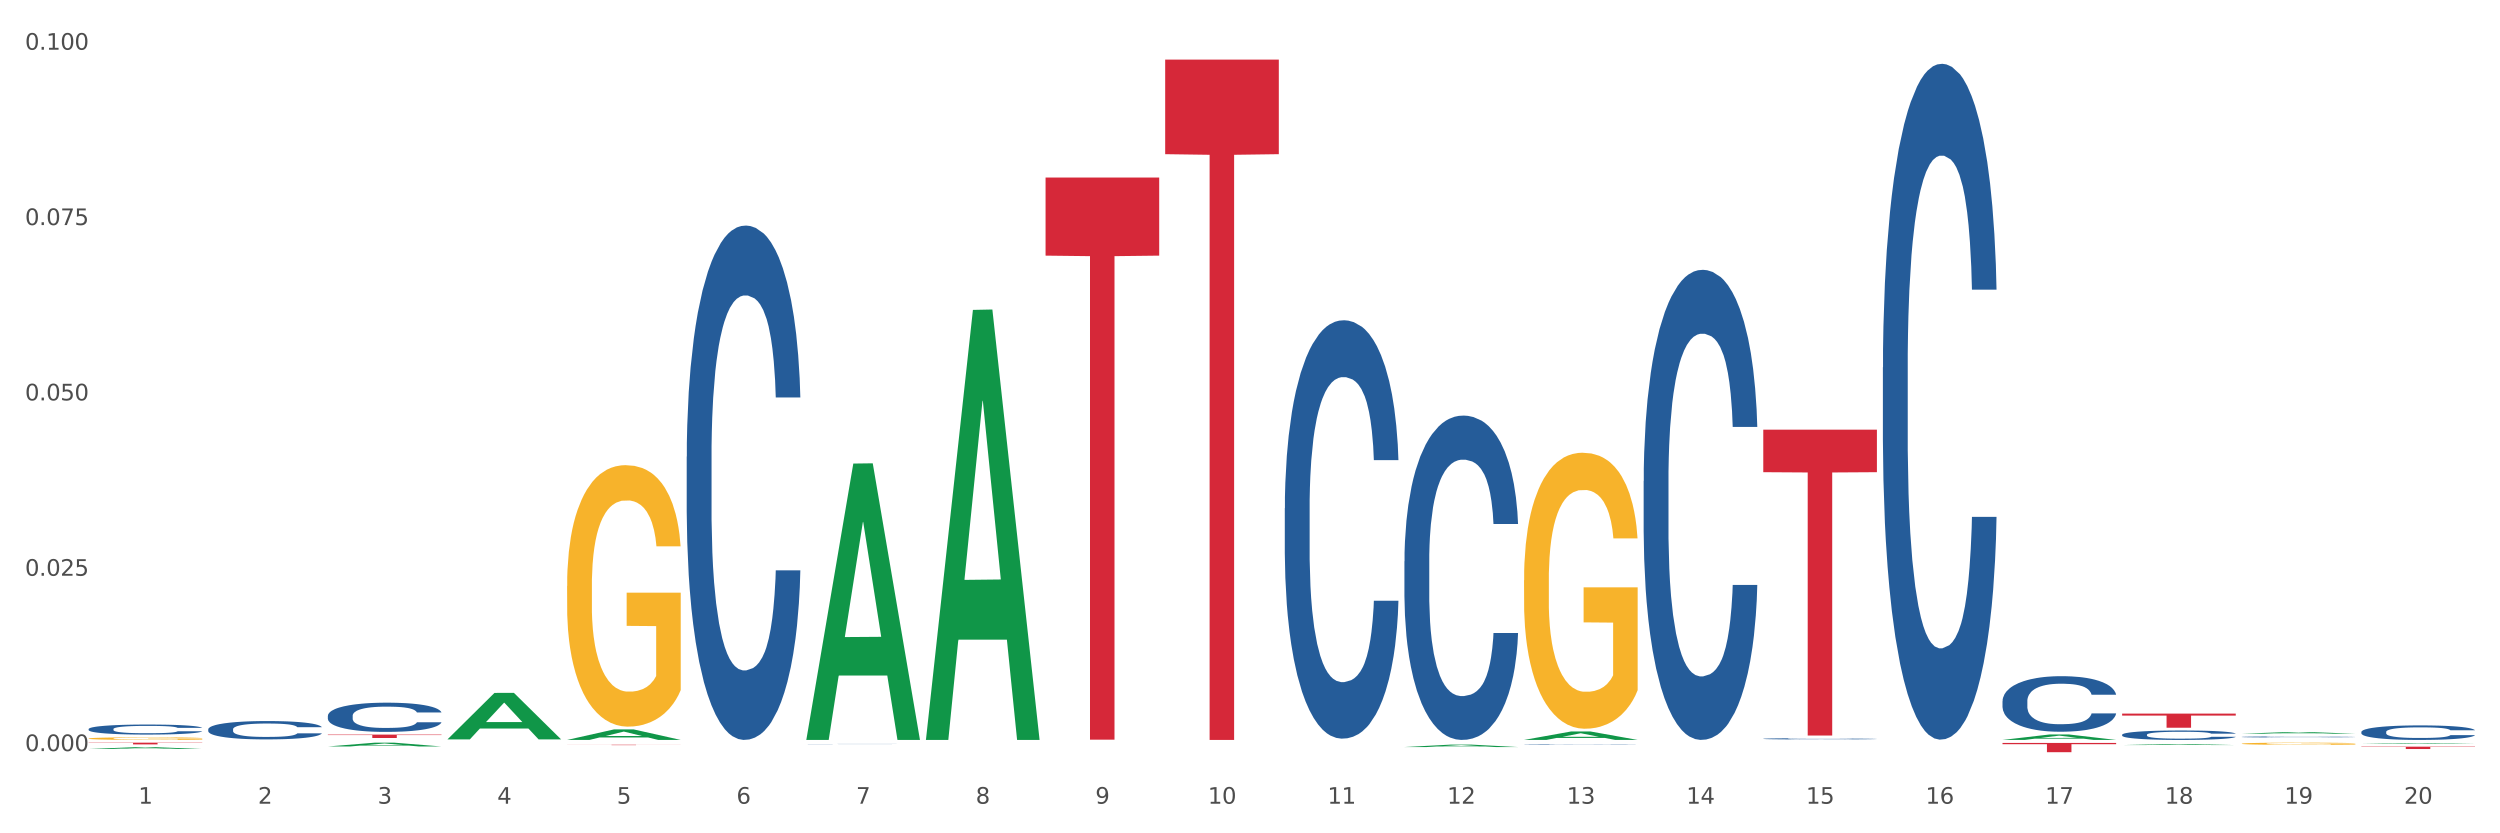 <?xml version="1.0" encoding="utf-8" standalone="no"?>
<!DOCTYPE svg PUBLIC "-//W3C//DTD SVG 1.1//EN"
  "http://www.w3.org/Graphics/SVG/1.1/DTD/svg11.dtd">
<svg xmlns:xlink="http://www.w3.org/1999/xlink" width="1080pt" height="360pt" viewBox="0 0 1080 360" xmlns="http://www.w3.org/2000/svg" version="1.1">
 <rect x="0" y="0" width="1080" height="360" fill="#333333" stroke="none"/>
 <defs>
  <style type="text/css">*{stroke-linejoin: round; stroke-linecap: butt}</style>
 </defs>
 <g id="figure_1">
  <g id="patch_1">
   <path d="M 0 360 
L 1080 360 
L 1080 0 
L 0 0 
z
" style="fill: #ffffff; stroke: #ffffff; stroke-linejoin: miter"/>
  </g>
  <g id="axes_1">
   <g id="matplotlib.axis_1">
    <g id="xtick_1">
     <g id="text_1">
      <!-- 1 -->
      <g style="fill: #4d4d4d" transform="translate(59.775 347.204) scale(0.096 -0.096)">
       <defs>
        <path id="DejaVuSans-31" d="M 794 531 
L 1825 531 
L 1825 4091 
L 703 3866 
L 703 4441 
L 1819 4666 
L 2450 4666 
L 2450 531 
L 3481 531 
L 3481 0 
L 794 0 
L 794 531 
z
" transform="scale(0.016)"/>
       </defs>
       <use xlink:href="#DejaVuSans-31"/>
      </g>
     </g>
    </g>
    <g id="xtick_2">
     <g id="text_2">
      <!-- 2 -->
      <g style="fill: #4d4d4d" transform="translate(111.45 347.204) scale(0.096 -0.096)">
       <defs>
        <path id="DejaVuSans-32" d="M 1228 531 
L 3431 531 
L 3431 0 
L 469 0 
L 469 531 
Q 828 903 1448 1529 
Q 2069 2156 2228 2338 
Q 2531 2678 2651 2914 
Q 2772 3150 2772 3378 
Q 2772 3750 2511 3984 
Q 2250 4219 1831 4219 
Q 1534 4219 1204 4116 
Q 875 4013 500 3803 
L 500 4441 
Q 881 4594 1212 4672 
Q 1544 4750 1819 4750 
Q 2544 4750 2975 4387 
Q 3406 4025 3406 3419 
Q 3406 3131 3298 2873 
Q 3191 2616 2906 2266 
Q 2828 2175 2409 1742 
Q 1991 1309 1228 531 
z
" transform="scale(0.016)"/>
       </defs>
       <use xlink:href="#DejaVuSans-32"/>
      </g>
     </g>
    </g>
    <g id="xtick_3">
     <g id="text_3">
      <!-- 3 -->
      <g style="fill: #4d4d4d" transform="translate(163.125 347.204) scale(0.096 -0.096)">
       <defs>
        <path id="DejaVuSans-33" d="M 2597 2516 
Q 3050 2419 3304 2112 
Q 3559 1806 3559 1356 
Q 3559 666 3084 287 
Q 2609 -91 1734 -91 
Q 1441 -91 1130 -33 
Q 819 25 488 141 
L 488 750 
Q 750 597 1062 519 
Q 1375 441 1716 441 
Q 2309 441 2620 675 
Q 2931 909 2931 1356 
Q 2931 1769 2642 2001 
Q 2353 2234 1838 2234 
L 1294 2234 
L 1294 2753 
L 1863 2753 
Q 2328 2753 2575 2939 
Q 2822 3125 2822 3475 
Q 2822 3834 2567 4026 
Q 2313 4219 1838 4219 
Q 1578 4219 1281 4162 
Q 984 4106 628 3988 
L 628 4550 
Q 988 4650 1302 4700 
Q 1616 4750 1894 4750 
Q 2613 4750 3031 4423 
Q 3450 4097 3450 3541 
Q 3450 3153 3228 2886 
Q 3006 2619 2597 2516 
z
" transform="scale(0.016)"/>
       </defs>
       <use xlink:href="#DejaVuSans-33"/>
      </g>
     </g>
    </g>
    <g id="xtick_4">
     <g id="text_4">
      <!-- 4 -->
      <g style="fill: #4d4d4d" transform="translate(214.8 347.204) scale(0.096 -0.096)">
       <defs>
        <path id="DejaVuSans-34" d="M 2419 4116 
L 825 1625 
L 2419 1625 
L 2419 4116 
z
M 2253 4666 
L 3047 4666 
L 3047 1625 
L 3713 1625 
L 3713 1100 
L 3047 1100 
L 3047 0 
L 2419 0 
L 2419 1100 
L 313 1100 
L 313 1709 
L 2253 4666 
z
" transform="scale(0.016)"/>
       </defs>
       <use xlink:href="#DejaVuSans-34"/>
      </g>
     </g>
    </g>
    <g id="xtick_5">
     <g id="text_5">
      <!-- 5 -->
      <g style="fill: #4d4d4d" transform="translate(266.475 347.204) scale(0.096 -0.096)">
       <defs>
        <path id="DejaVuSans-35" d="M 691 4666 
L 3169 4666 
L 3169 4134 
L 1269 4134 
L 1269 2991 
Q 1406 3038 1543 3061 
Q 1681 3084 1819 3084 
Q 2600 3084 3056 2656 
Q 3513 2228 3513 1497 
Q 3513 744 3044 326 
Q 2575 -91 1722 -91 
Q 1428 -91 1123 -41 
Q 819 9 494 109 
L 494 744 
Q 775 591 1075 516 
Q 1375 441 1709 441 
Q 2250 441 2565 725 
Q 2881 1009 2881 1497 
Q 2881 1984 2565 2268 
Q 2250 2553 1709 2553 
Q 1456 2553 1204 2497 
Q 953 2441 691 2322 
L 691 4666 
z
" transform="scale(0.016)"/>
       </defs>
       <use xlink:href="#DejaVuSans-35"/>
      </g>
     </g>
    </g>
    <g id="xtick_6">
     <g id="text_6">
      <!-- 6 -->
      <g style="fill: #4d4d4d" transform="translate(318.15 347.204) scale(0.096 -0.096)">
       <defs>
        <path id="DejaVuSans-36" d="M 2113 2584 
Q 1688 2584 1439 2293 
Q 1191 2003 1191 1497 
Q 1191 994 1439 701 
Q 1688 409 2113 409 
Q 2538 409 2786 701 
Q 3034 994 3034 1497 
Q 3034 2003 2786 2293 
Q 2538 2584 2113 2584 
z
M 3366 4563 
L 3366 3988 
Q 3128 4100 2886 4159 
Q 2644 4219 2406 4219 
Q 1781 4219 1451 3797 
Q 1122 3375 1075 2522 
Q 1259 2794 1537 2939 
Q 1816 3084 2150 3084 
Q 2853 3084 3261 2657 
Q 3669 2231 3669 1497 
Q 3669 778 3244 343 
Q 2819 -91 2113 -91 
Q 1303 -91 875 529 
Q 447 1150 447 2328 
Q 447 3434 972 4092 
Q 1497 4750 2381 4750 
Q 2619 4750 2861 4703 
Q 3103 4656 3366 4563 
z
" transform="scale(0.016)"/>
       </defs>
       <use xlink:href="#DejaVuSans-36"/>
      </g>
     </g>
    </g>
    <g id="xtick_7">
     <g id="text_7">
      <!-- 7 -->
      <g style="fill: #4d4d4d" transform="translate(369.825 347.204) scale(0.096 -0.096)">
       <defs>
        <path id="DejaVuSans-37" d="M 525 4666 
L 3525 4666 
L 3525 4397 
L 1831 0 
L 1172 0 
L 2766 4134 
L 525 4134 
L 525 4666 
z
" transform="scale(0.016)"/>
       </defs>
       <use xlink:href="#DejaVuSans-37"/>
      </g>
     </g>
    </g>
    <g id="xtick_8">
     <g id="text_8">
      <!-- 8 -->
      <g style="fill: #4d4d4d" transform="translate(421.5 347.204) scale(0.096 -0.096)">
       <defs>
        <path id="DejaVuSans-38" d="M 2034 2216 
Q 1584 2216 1326 1975 
Q 1069 1734 1069 1313 
Q 1069 891 1326 650 
Q 1584 409 2034 409 
Q 2484 409 2743 651 
Q 3003 894 3003 1313 
Q 3003 1734 2745 1975 
Q 2488 2216 2034 2216 
z
M 1403 2484 
Q 997 2584 770 2862 
Q 544 3141 544 3541 
Q 544 4100 942 4425 
Q 1341 4750 2034 4750 
Q 2731 4750 3128 4425 
Q 3525 4100 3525 3541 
Q 3525 3141 3298 2862 
Q 3072 2584 2669 2484 
Q 3125 2378 3379 2068 
Q 3634 1759 3634 1313 
Q 3634 634 3220 271 
Q 2806 -91 2034 -91 
Q 1263 -91 848 271 
Q 434 634 434 1313 
Q 434 1759 690 2068 
Q 947 2378 1403 2484 
z
M 1172 3481 
Q 1172 3119 1398 2916 
Q 1625 2713 2034 2713 
Q 2441 2713 2670 2916 
Q 2900 3119 2900 3481 
Q 2900 3844 2670 4047 
Q 2441 4250 2034 4250 
Q 1625 4250 1398 4047 
Q 1172 3844 1172 3481 
z
" transform="scale(0.016)"/>
       </defs>
       <use xlink:href="#DejaVuSans-38"/>
      </g>
     </g>
    </g>
    <g id="xtick_9">
     <g id="text_9">
      <!-- 9 -->
      <g style="fill: #4d4d4d" transform="translate(473.175 347.204) scale(0.096 -0.096)">
       <defs>
        <path id="DejaVuSans-39" d="M 703 97 
L 703 672 
Q 941 559 1184 500 
Q 1428 441 1663 441 
Q 2288 441 2617 861 
Q 2947 1281 2994 2138 
Q 2813 1869 2534 1725 
Q 2256 1581 1919 1581 
Q 1219 1581 811 2004 
Q 403 2428 403 3163 
Q 403 3881 828 4315 
Q 1253 4750 1959 4750 
Q 2769 4750 3195 4129 
Q 3622 3509 3622 2328 
Q 3622 1225 3098 567 
Q 2575 -91 1691 -91 
Q 1453 -91 1209 -44 
Q 966 3 703 97 
z
M 1959 2075 
Q 2384 2075 2632 2365 
Q 2881 2656 2881 3163 
Q 2881 3666 2632 3958 
Q 2384 4250 1959 4250 
Q 1534 4250 1286 3958 
Q 1038 3666 1038 3163 
Q 1038 2656 1286 2365 
Q 1534 2075 1959 2075 
z
" transform="scale(0.016)"/>
       </defs>
       <use xlink:href="#DejaVuSans-39"/>
      </g>
     </g>
    </g>
    <g id="xtick_10">
     <g id="text_10">
      <!-- 10 -->
      <g style="fill: #4d4d4d" transform="translate(521.796 347.204) scale(0.096 -0.096)">
       <defs>
        <path id="DejaVuSans-30" d="M 2034 4250 
Q 1547 4250 1301 3770 
Q 1056 3291 1056 2328 
Q 1056 1369 1301 889 
Q 1547 409 2034 409 
Q 2525 409 2770 889 
Q 3016 1369 3016 2328 
Q 3016 3291 2770 3770 
Q 2525 4250 2034 4250 
z
M 2034 4750 
Q 2819 4750 3233 4129 
Q 3647 3509 3647 2328 
Q 3647 1150 3233 529 
Q 2819 -91 2034 -91 
Q 1250 -91 836 529 
Q 422 1150 422 2328 
Q 422 3509 836 4129 
Q 1250 4750 2034 4750 
z
" transform="scale(0.016)"/>
       </defs>
       <use xlink:href="#DejaVuSans-31"/>
       <use xlink:href="#DejaVuSans-30" transform="translate(63.623 0)"/>
      </g>
     </g>
    </g>
    <g id="xtick_11">
     <g id="text_11">
      <!-- 11 -->
      <g style="fill: #4d4d4d" transform="translate(573.471 347.204) scale(0.096 -0.096)">
       <use xlink:href="#DejaVuSans-31"/>
       <use xlink:href="#DejaVuSans-31" transform="translate(63.623 0)"/>
      </g>
     </g>
    </g>
    <g id="xtick_12">
     <g id="text_12">
      <!-- 12 -->
      <g style="fill: #4d4d4d" transform="translate(625.146 347.204) scale(0.096 -0.096)">
       <use xlink:href="#DejaVuSans-31"/>
       <use xlink:href="#DejaVuSans-32" transform="translate(63.623 0)"/>
      </g>
     </g>
    </g>
    <g id="xtick_13">
     <g id="text_13">
      <!-- 13 -->
      <g style="fill: #4d4d4d" transform="translate(676.821 347.204) scale(0.096 -0.096)">
       <use xlink:href="#DejaVuSans-31"/>
       <use xlink:href="#DejaVuSans-33" transform="translate(63.623 0)"/>
      </g>
     </g>
    </g>
    <g id="xtick_14">
     <g id="text_14">
      <!-- 14 -->
      <g style="fill: #4d4d4d" transform="translate(728.496 347.204) scale(0.096 -0.096)">
       <use xlink:href="#DejaVuSans-31"/>
       <use xlink:href="#DejaVuSans-34" transform="translate(63.623 0)"/>
      </g>
     </g>
    </g>
    <g id="xtick_15">
     <g id="text_15">
      <!-- 15 -->
      <g style="fill: #4d4d4d" transform="translate(780.171 347.204) scale(0.096 -0.096)">
       <use xlink:href="#DejaVuSans-31"/>
       <use xlink:href="#DejaVuSans-35" transform="translate(63.623 0)"/>
      </g>
     </g>
    </g>
    <g id="xtick_16">
     <g id="text_16">
      <!-- 16 -->
      <g style="fill: #4d4d4d" transform="translate(831.846 347.204) scale(0.096 -0.096)">
       <use xlink:href="#DejaVuSans-31"/>
       <use xlink:href="#DejaVuSans-36" transform="translate(63.623 0)"/>
      </g>
     </g>
    </g>
    <g id="xtick_17">
     <g id="text_17">
      <!-- 17 -->
      <g style="fill: #4d4d4d" transform="translate(883.521 347.204) scale(0.096 -0.096)">
       <use xlink:href="#DejaVuSans-31"/>
       <use xlink:href="#DejaVuSans-37" transform="translate(63.623 0)"/>
      </g>
     </g>
    </g>
    <g id="xtick_18">
     <g id="text_18">
      <!-- 18 -->
      <g style="fill: #4d4d4d" transform="translate(935.196 347.204) scale(0.096 -0.096)">
       <use xlink:href="#DejaVuSans-31"/>
       <use xlink:href="#DejaVuSans-38" transform="translate(63.623 0)"/>
      </g>
     </g>
    </g>
    <g id="xtick_19">
     <g id="text_19">
      <!-- 19 -->
      <g style="fill: #4d4d4d" transform="translate(986.871 347.204) scale(0.096 -0.096)">
       <use xlink:href="#DejaVuSans-31"/>
       <use xlink:href="#DejaVuSans-39" transform="translate(63.623 0)"/>
      </g>
     </g>
    </g>
    <g id="xtick_20">
     <g id="text_20">
      <!-- 20 -->
      <g style="fill: #4d4d4d" transform="translate(1038.546 347.204) scale(0.096 -0.096)">
       <use xlink:href="#DejaVuSans-32"/>
       <use xlink:href="#DejaVuSans-30" transform="translate(63.623 0)"/>
      </g>
     </g>
    </g>
    <g id="xtick_21"/>
    <g id="xtick_22"/>
    <g id="xtick_23"/>
    <g id="xtick_24"/>
    <g id="xtick_25"/>
    <g id="xtick_26"/>
    <g id="xtick_27"/>
    <g id="xtick_28"/>
    <g id="xtick_29"/>
    <g id="xtick_30"/>
    <g id="xtick_31"/>
    <g id="xtick_32"/>
    <g id="xtick_33"/>
    <g id="xtick_34"/>
    <g id="xtick_35"/>
    <g id="xtick_36"/>
    <g id="xtick_37"/>
    <g id="xtick_38"/>
    <g id="xtick_39"/>
   </g>
   <g id="matplotlib.axis_2">
    <g id="ytick_1">
     <g id="text_21">
      <!-- 0.000 -->
      <g style="fill: #4d4d4d" transform="translate(10.8 324.478) scale(0.096 -0.096)">
       <defs>
        <path id="DejaVuSans-2e" d="M 684 794 
L 1344 794 
L 1344 0 
L 684 0 
L 684 794 
z
" transform="scale(0.016)"/>
       </defs>
       <use xlink:href="#DejaVuSans-30"/>
       <use xlink:href="#DejaVuSans-2e" transform="translate(63.623 0)"/>
       <use xlink:href="#DejaVuSans-30" transform="translate(95.41 0)"/>
       <use xlink:href="#DejaVuSans-30" transform="translate(159.033 0)"/>
       <use xlink:href="#DejaVuSans-30" transform="translate(222.656 0)"/>
      </g>
     </g>
    </g>
    <g id="ytick_2">
     <g id="text_22">
      <!-- 0.025 -->
      <g style="fill: #4d4d4d" transform="translate(10.8 248.728) scale(0.096 -0.096)">
       <use xlink:href="#DejaVuSans-30"/>
       <use xlink:href="#DejaVuSans-2e" transform="translate(63.623 0)"/>
       <use xlink:href="#DejaVuSans-30" transform="translate(95.41 0)"/>
       <use xlink:href="#DejaVuSans-32" transform="translate(159.033 0)"/>
       <use xlink:href="#DejaVuSans-35" transform="translate(222.656 0)"/>
      </g>
     </g>
    </g>
    <g id="ytick_3">
     <g id="text_23">
      <!-- 0.050 -->
      <g style="fill: #4d4d4d" transform="translate(10.8 172.978) scale(0.096 -0.096)">
       <use xlink:href="#DejaVuSans-30"/>
       <use xlink:href="#DejaVuSans-2e" transform="translate(63.623 0)"/>
       <use xlink:href="#DejaVuSans-30" transform="translate(95.41 0)"/>
       <use xlink:href="#DejaVuSans-35" transform="translate(159.033 0)"/>
       <use xlink:href="#DejaVuSans-30" transform="translate(222.656 0)"/>
      </g>
     </g>
    </g>
    <g id="ytick_4">
     <g id="text_24">
      <!-- 0.075 -->
      <g style="fill: #4d4d4d" transform="translate(10.8 97.228) scale(0.096 -0.096)">
       <use xlink:href="#DejaVuSans-30"/>
       <use xlink:href="#DejaVuSans-2e" transform="translate(63.623 0)"/>
       <use xlink:href="#DejaVuSans-30" transform="translate(95.41 0)"/>
       <use xlink:href="#DejaVuSans-37" transform="translate(159.033 0)"/>
       <use xlink:href="#DejaVuSans-35" transform="translate(222.656 0)"/>
      </g>
     </g>
    </g>
    <g id="ytick_5">
     <g id="text_25">
      <!-- 0.100 -->
      <g style="fill: #4d4d4d" transform="translate(10.8 21.479) scale(0.096 -0.096)">
       <use xlink:href="#DejaVuSans-30"/>
       <use xlink:href="#DejaVuSans-2e" transform="translate(63.623 0)"/>
       <use xlink:href="#DejaVuSans-31" transform="translate(95.41 0)"/>
       <use xlink:href="#DejaVuSans-30" transform="translate(159.033 0)"/>
       <use xlink:href="#DejaVuSans-30" transform="translate(222.656 0)"/>
      </g>
     </g>
    </g>
    <g id="ytick_6"/>
    <g id="ytick_7"/>
    <g id="ytick_8"/>
    <g id="ytick_9"/>
   </g>
   <g id="PolyCollection_1">
    <path d="M 38.283 323.578 
L 38.334 323.577 
L 58.577 322.765 
L 66.979 322.764 
L 87.374 323.579 
L 77.657 323.579 
L 73.254 323.389 
L 52.352 323.389 
L 52.201 323.392 
L 47.949 323.579 
L 38.283 323.579 
L 38.283 323.578 
L 54.984 323.276 
L 70.623 323.275 
L 62.879 322.938 
L 62.778 322.936 
L 62.677 322.939 
L 54.934 323.275 
L 54.984 323.276 
L 38.283 323.578 
z
" clip-path="url(#p657fa7968d)" style="fill: #109648"/>
    <path d="M 141.633 322.474 
L 141.684 322.473 
L 161.928 320.832 
L 170.329 320.831 
L 190.724 322.477 
L 181.007 322.477 
L 176.604 322.094 
L 155.703 322.094 
L 155.551 322.1 
L 151.3 322.477 
L 141.633 322.477 
L 141.633 322.474 
L 158.334 321.865 
L 173.973 321.864 
L 166.229 321.182 
L 166.128 321.178 
L 166.027 321.183 
L 158.284 321.864 
L 158.334 321.865 
L 141.633 322.474 
z
" clip-path="url(#p657fa7968d)" style="fill: #109648"/>
    <path d="M 193.308 319.382 
L 193.359 319.363 
L 213.603 299.335 
L 222.004 299.316 
L 242.399 319.419 
L 232.682 319.419 
L 228.279 314.738 
L 207.378 314.738 
L 207.226 314.814 
L 202.975 319.419 
L 193.308 319.419 
L 193.308 319.382 
L 210.009 311.944 
L 225.648 311.926 
L 217.904 303.601 
L 217.803 303.564 
L 217.702 303.62 
L 209.959 311.926 
L 210.009 311.944 
L 193.308 319.382 
z
" clip-path="url(#p657fa7968d)" style="fill: #109648"/>
    <path d="M 244.983 319.642 
L 245.034 319.637 
L 265.278 315.096 
L 273.679 315.092 
L 294.074 319.65 
L 284.357 319.65 
L 279.954 318.589 
L 259.053 318.589 
L 258.901 318.606 
L 254.65 319.65 
L 244.983 319.65 
L 244.983 319.642 
L 261.684 317.955 
L 277.323 317.951 
L 269.579 316.064 
L 269.478 316.055 
L 269.377 316.068 
L 261.634 317.951 
L 261.684 317.955 
L 244.983 319.642 
z
" clip-path="url(#p657fa7968d)" style="fill: #109648"/>
    <path d="M 348.333 319.426 
L 348.384 319.314 
L 368.628 200.258 
L 377.029 200.146 
L 397.425 319.65 
L 387.707 319.65 
L 383.304 291.822 
L 362.403 291.822 
L 362.251 292.271 
L 358 319.65 
L 348.333 319.65 
L 348.333 319.426 
L 365.034 275.215 
L 380.673 275.103 
L 372.929 225.618 
L 372.828 225.393 
L 372.727 225.73 
L 364.984 275.103 
L 365.034 275.215 
L 348.333 319.426 
z
" clip-path="url(#p657fa7968d)" style="fill: #109648"/>
    <path d="M 555.033 219.564 
L 555.091 219.399 
L 555.091 214.777 
L 555.265 208.505 
L 555.904 196.95 
L 556.716 188.202 
L 558.109 177.968 
L 558.863 173.676 
L 559.85 168.889 
L 561.881 161.131 
L 564.202 154.529 
L 565.826 150.897 
L 567.045 148.586 
L 569.772 144.46 
L 571.339 142.644 
L 572.964 141.158 
L 574.357 140.168 
L 576.678 139.012 
L 578.535 138.517 
L 580.682 138.352 
L 582.48 138.517 
L 584.86 139.177 
L 588.341 141.158 
L 589.676 142.314 
L 591.475 144.294 
L 593.332 146.936 
L 594.84 149.577 
L 596.581 153.373 
L 598.38 158.325 
L 600.121 164.597 
L 601.339 170.375 
L 602.326 176.482 
L 603.196 183.91 
L 603.835 191.998 
L 604.125 198.766 
L 593.506 198.766 
L 593.215 192.659 
L 592.635 186.056 
L 592.055 181.599 
L 591.417 177.968 
L 590.43 173.841 
L 589.56 171.2 
L 588.109 168.064 
L 586.774 166.083 
L 585.672 164.928 
L 584.337 163.937 
L 581.494 162.947 
L 579.463 162.947 
L 578.186 163.277 
L 576.62 164.102 
L 575.285 165.258 
L 573.718 167.239 
L 572.5 169.384 
L 571.281 172.19 
L 570.585 174.171 
L 569.54 177.803 
L 568.844 180.774 
L 567.915 185.891 
L 567.393 189.522 
L 566.465 198.931 
L 566.059 205.864 
L 565.885 210.651 
L 565.768 215.933 
L 565.768 241.683 
L 566.117 253.237 
L 566.407 258.189 
L 566.871 263.802 
L 567.741 271.064 
L 569.018 278.162 
L 570.353 283.279 
L 571.455 286.415 
L 572.5 288.726 
L 573.544 290.542 
L 574.821 292.193 
L 575.865 293.183 
L 577.432 294.174 
L 579.289 294.669 
L 580.74 294.669 
L 583.699 293.843 
L 585.034 293.018 
L 586.31 291.863 
L 587.703 290.047 
L 588.805 288.066 
L 589.444 286.581 
L 590.488 283.444 
L 591.301 280.143 
L 591.997 276.347 
L 592.461 273.045 
L 592.983 268.093 
L 593.39 262.481 
L 593.506 259.51 
L 604.125 259.51 
L 603.893 265.452 
L 603.486 271.23 
L 602.674 278.988 
L 602.036 283.444 
L 601.049 288.891 
L 600.005 293.513 
L 598.554 298.63 
L 597.219 302.427 
L 595.827 305.728 
L 594.318 308.699 
L 591.591 312.826 
L 590.604 313.981 
L 588.515 315.962 
L 586.89 317.118 
L 584.511 318.273 
L 582.074 318.933 
L 579.521 319.098 
L 577.258 318.768 
L 574.763 317.778 
L 573.196 316.787 
L 571.455 315.302 
L 569.424 312.991 
L 567.509 310.185 
L 565.71 306.884 
L 564.028 303.087 
L 562.461 298.795 
L 560.43 291.698 
L 558.921 284.765 
L 557.819 278.327 
L 557.064 272.88 
L 556.31 265.947 
L 555.904 261.161 
L 555.265 249.606 
L 555.033 238.877 
L 555.033 219.564 
z
" clip-path="url(#p657fa7968d)" style="fill: #255c99"/>
    <path d="M 348.333 321.431 
L 348.391 321.431 
L 348.391 321.429 
L 348.565 321.426 
L 349.204 321.42 
L 350.016 321.415 
L 351.409 321.41 
L 352.163 321.407 
L 353.15 321.405 
L 355.18 321.401 
L 357.502 321.397 
L 359.126 321.396 
L 360.345 321.394 
L 363.072 321.392 
L 364.639 321.391 
L 366.264 321.39 
L 367.656 321.39 
L 369.977 321.389 
L 371.834 321.389 
L 373.981 321.389 
L 375.78 321.389 
L 378.159 321.389 
L 381.641 321.39 
L 382.976 321.391 
L 384.775 321.392 
L 386.631 321.393 
L 388.14 321.395 
L 389.881 321.397 
L 391.68 321.399 
L 393.421 321.403 
L 394.639 321.406 
L 395.626 321.409 
L 396.496 321.413 
L 397.134 321.417 
L 397.425 321.42 
L 386.805 321.42 
L 386.515 321.417 
L 385.935 321.414 
L 385.355 321.412 
L 384.716 321.41 
L 383.73 321.407 
L 382.86 321.406 
L 381.409 321.404 
L 380.074 321.403 
L 378.972 321.403 
L 377.637 321.402 
L 374.794 321.402 
L 372.763 321.402 
L 371.486 321.402 
L 369.919 321.402 
L 368.585 321.403 
L 367.018 321.404 
L 365.8 321.405 
L 364.581 321.407 
L 363.885 321.408 
L 362.84 321.41 
L 362.144 321.411 
L 361.215 321.414 
L 360.693 321.416 
L 359.765 321.421 
L 359.358 321.424 
L 359.184 321.427 
L 359.068 321.429 
L 359.068 321.443 
L 359.416 321.449 
L 359.707 321.451 
L 360.171 321.454 
L 361.041 321.458 
L 362.318 321.462 
L 363.652 321.465 
L 364.755 321.466 
L 365.8 321.467 
L 366.844 321.468 
L 368.121 321.469 
L 369.165 321.47 
L 370.732 321.47 
L 372.589 321.471 
L 374.039 321.471 
L 376.999 321.47 
L 378.333 321.47 
L 379.61 321.469 
L 381.003 321.468 
L 382.105 321.467 
L 382.744 321.466 
L 383.788 321.465 
L 384.6 321.463 
L 385.297 321.461 
L 385.761 321.459 
L 386.283 321.457 
L 386.689 321.454 
L 386.805 321.452 
L 397.425 321.452 
L 397.192 321.455 
L 396.786 321.458 
L 395.974 321.462 
L 395.336 321.465 
L 394.349 321.468 
L 393.305 321.47 
L 391.854 321.473 
L 390.519 321.475 
L 389.127 321.476 
L 387.618 321.478 
L 384.891 321.48 
L 383.904 321.481 
L 381.815 321.482 
L 380.19 321.482 
L 377.811 321.483 
L 375.374 321.483 
L 372.821 321.483 
L 370.558 321.483 
L 368.063 321.483 
L 366.496 321.482 
L 364.755 321.481 
L 362.724 321.48 
L 360.809 321.479 
L 359.01 321.477 
L 357.327 321.475 
L 355.761 321.473 
L 353.73 321.469 
L 352.221 321.465 
L 351.119 321.462 
L 350.364 321.459 
L 349.61 321.456 
L 349.204 321.453 
L 348.565 321.447 
L 348.333 321.441 
L 348.333 321.431 
z
" clip-path="url(#p657fa7968d)" style="fill: #255c99"/>
    <path d="M 296.658 197.284 
L 296.716 197.081 
L 296.716 191.399 
L 296.89 183.687 
L 297.529 169.482 
L 298.341 158.727 
L 299.734 146.145 
L 300.488 140.869 
L 301.474 134.984 
L 303.505 125.447 
L 305.827 117.329 
L 307.451 112.865 
L 308.67 110.024 
L 311.397 104.951 
L 312.964 102.719 
L 314.589 100.892 
L 315.981 99.675 
L 318.302 98.254 
L 320.159 97.645 
L 322.306 97.442 
L 324.105 97.645 
L 326.484 98.457 
L 329.966 100.892 
L 331.301 102.313 
L 333.099 104.748 
L 334.956 107.995 
L 336.465 111.242 
L 338.206 115.909 
L 340.005 121.997 
L 341.746 129.708 
L 342.964 136.811 
L 343.951 144.319 
L 344.821 153.451 
L 345.459 163.394 
L 345.749 171.715 
L 335.13 171.715 
L 334.84 164.206 
L 334.26 156.089 
L 333.68 150.61 
L 333.041 146.145 
L 332.055 141.072 
L 331.185 137.825 
L 329.734 133.97 
L 328.399 131.535 
L 327.297 130.114 
L 325.962 128.896 
L 323.119 127.679 
L 321.088 127.679 
L 319.811 128.085 
L 318.244 129.099 
L 316.91 130.52 
L 315.343 132.955 
L 314.124 135.593 
L 312.906 139.043 
L 312.21 141.478 
L 311.165 145.943 
L 310.469 149.595 
L 309.54 155.886 
L 309.018 160.351 
L 308.09 171.918 
L 307.683 180.441 
L 307.509 186.326 
L 307.393 192.819 
L 307.393 224.476 
L 307.741 238.681 
L 308.032 244.769 
L 308.496 251.669 
L 309.366 260.598 
L 310.643 269.324 
L 311.977 275.615 
L 313.08 279.47 
L 314.124 282.311 
L 315.169 284.543 
L 316.446 286.573 
L 317.49 287.79 
L 319.057 289.008 
L 320.914 289.617 
L 322.364 289.617 
L 325.324 288.602 
L 326.658 287.587 
L 327.935 286.167 
L 329.328 283.935 
L 330.43 281.499 
L 331.069 279.673 
L 332.113 275.817 
L 332.925 271.759 
L 333.622 267.091 
L 334.086 263.033 
L 334.608 256.945 
L 335.014 250.045 
L 335.13 246.393 
L 345.749 246.393 
L 345.517 253.698 
L 345.111 260.801 
L 344.299 270.338 
L 343.66 275.817 
L 342.674 282.514 
L 341.63 288.196 
L 340.179 294.487 
L 338.844 299.154 
L 337.452 303.213 
L 335.943 306.866 
L 333.216 311.939 
L 332.229 313.359 
L 330.14 315.795 
L 328.515 317.215 
L 326.136 318.636 
L 323.699 319.447 
L 321.146 319.65 
L 318.883 319.244 
L 316.388 318.027 
L 314.821 316.809 
L 313.08 314.983 
L 311.049 312.142 
L 309.134 308.692 
L 307.335 304.633 
L 305.652 299.966 
L 304.086 294.69 
L 302.055 285.964 
L 300.546 277.441 
L 299.444 269.527 
L 298.689 262.83 
L 297.935 254.307 
L 297.529 248.422 
L 296.89 234.217 
L 296.658 221.026 
L 296.658 197.284 
z
" clip-path="url(#p657fa7968d)" style="fill: #255c99"/>
    <path d="M 606.708 322.721 
L 606.759 322.72 
L 627.003 321.656 
L 635.404 321.655 
L 655.8 322.723 
L 646.083 322.723 
L 641.68 322.474 
L 620.778 322.474 
L 620.626 322.478 
L 616.375 322.723 
L 606.708 322.723 
L 606.708 322.721 
L 623.41 322.325 
L 639.048 322.324 
L 631.305 321.882 
L 631.203 321.88 
L 631.102 321.883 
L 623.359 322.324 
L 623.41 322.325 
L 606.708 322.721 
z
" clip-path="url(#p657fa7968d)" style="fill: #109648"/>
    <path d="M 761.734 319.156 
L 761.792 319.156 
L 761.792 319.142 
L 761.966 319.124 
L 762.604 319.09 
L 763.416 319.064 
L 764.809 319.034 
L 765.563 319.021 
L 766.55 319.007 
L 768.581 318.984 
L 770.902 318.965 
L 772.527 318.954 
L 773.745 318.947 
L 776.473 318.935 
L 778.039 318.93 
L 779.664 318.925 
L 781.057 318.922 
L 783.378 318.919 
L 785.235 318.917 
L 787.382 318.917 
L 789.181 318.917 
L 791.56 318.919 
L 795.041 318.925 
L 796.376 318.929 
L 798.175 318.934 
L 800.032 318.942 
L 801.54 318.95 
L 803.281 318.961 
L 805.08 318.976 
L 806.821 318.994 
L 808.039 319.011 
L 809.026 319.029 
L 809.896 319.051 
L 810.535 319.075 
L 810.825 319.095 
L 800.206 319.095 
L 799.916 319.077 
L 799.335 319.058 
L 798.755 319.044 
L 798.117 319.034 
L 797.13 319.022 
L 796.26 319.014 
L 794.809 319.004 
L 793.475 318.999 
L 792.372 318.995 
L 791.037 318.992 
L 788.194 318.989 
L 786.163 318.989 
L 784.887 318.99 
L 783.32 318.993 
L 781.985 318.996 
L 780.418 319.002 
L 779.2 319.008 
L 777.981 319.017 
L 777.285 319.023 
L 776.24 319.033 
L 775.544 319.042 
L 774.616 319.057 
L 774.093 319.068 
L 773.165 319.095 
L 772.759 319.116 
L 772.585 319.13 
L 772.469 319.146 
L 772.469 319.222 
L 772.817 319.256 
L 773.107 319.27 
L 773.571 319.287 
L 774.442 319.308 
L 775.718 319.329 
L 777.053 319.344 
L 778.155 319.353 
L 779.2 319.36 
L 780.244 319.366 
L 781.521 319.37 
L 782.565 319.373 
L 784.132 319.376 
L 785.989 319.378 
L 787.44 319.378 
L 790.399 319.375 
L 791.734 319.373 
L 793.01 319.369 
L 794.403 319.364 
L 795.506 319.358 
L 796.144 319.354 
L 797.188 319.345 
L 798.001 319.335 
L 798.697 319.324 
L 799.161 319.314 
L 799.684 319.299 
L 800.09 319.283 
L 800.206 319.274 
L 810.825 319.274 
L 810.593 319.292 
L 810.187 319.309 
L 809.374 319.332 
L 808.736 319.345 
L 807.749 319.361 
L 806.705 319.374 
L 805.254 319.389 
L 803.92 319.401 
L 802.527 319.41 
L 801.018 319.419 
L 798.291 319.431 
L 797.304 319.435 
L 795.215 319.441 
L 793.591 319.444 
L 791.212 319.447 
L 788.774 319.449 
L 786.221 319.45 
L 783.958 319.449 
L 781.463 319.446 
L 779.896 319.443 
L 778.155 319.439 
L 776.124 319.432 
L 774.209 319.423 
L 772.411 319.414 
L 770.728 319.403 
L 769.161 319.39 
L 767.13 319.369 
L 765.621 319.349 
L 764.519 319.33 
L 763.764 319.314 
L 763.01 319.293 
L 762.604 319.279 
L 761.966 319.245 
L 761.734 319.213 
L 761.734 319.156 
z
" clip-path="url(#p657fa7968d)" style="fill: #255c99"/>
    <path d="M 658.383 319.643 
L 658.434 319.64 
L 678.678 316.002 
L 687.079 315.998 
L 707.475 319.65 
L 697.758 319.65 
L 693.355 318.8 
L 672.453 318.8 
L 672.301 318.814 
L 668.05 319.65 
L 658.383 319.65 
L 658.383 319.643 
L 675.085 318.292 
L 690.723 318.289 
L 682.98 316.777 
L 682.878 316.77 
L 682.777 316.78 
L 675.034 318.289 
L 675.085 318.292 
L 658.383 319.643 
z
" clip-path="url(#p657fa7968d)" style="fill: #109648"/>
    <path d="M 400.008 319.301 
L 400.059 319.126 
L 420.303 133.879 
L 428.704 133.704 
L 449.1 319.65 
L 439.383 319.65 
L 434.979 276.35 
L 414.078 276.35 
L 413.926 277.048 
L 409.675 319.65 
L 400.008 319.65 
L 400.008 319.301 
L 416.709 250.51 
L 432.348 250.335 
L 424.605 173.338 
L 424.503 172.988 
L 424.402 173.512 
L 416.659 250.335 
L 416.709 250.51 
L 400.008 319.301 
z
" clip-path="url(#p657fa7968d)" style="fill: #109648"/>
    <path d="M 1020.109 321.377 
L 1020.159 321.377 
L 1040.403 321.013 
L 1048.804 321.013 
L 1069.2 321.378 
L 1059.483 321.378 
L 1055.08 321.293 
L 1034.178 321.293 
L 1034.026 321.294 
L 1029.775 321.378 
L 1020.109 321.378 
L 1020.109 321.377 
L 1036.81 321.242 
L 1052.448 321.242 
L 1044.705 321.09 
L 1044.604 321.09 
L 1044.503 321.091 
L 1036.759 321.242 
L 1036.81 321.242 
L 1020.109 321.377 
z
" clip-path="url(#p657fa7968d)" style="fill: #109648"/>
    <path d="M 968.434 316.971 
L 968.484 316.97 
L 988.728 316.216 
L 997.129 316.215 
L 1017.525 316.972 
L 1007.808 316.972 
L 1003.405 316.796 
L 982.503 316.796 
L 982.351 316.799 
L 978.1 316.972 
L 968.434 316.972 
L 968.434 316.971 
L 985.135 316.691 
L 1000.773 316.69 
L 993.03 316.376 
L 992.929 316.375 
L 992.827 316.377 
L 985.084 316.69 
L 985.135 316.691 
L 968.434 316.971 
z
" clip-path="url(#p657fa7968d)" style="fill: #109648"/>
    <path d="M 916.759 321.878 
L 916.809 321.877 
L 937.053 321.409 
L 945.454 321.409 
L 965.85 321.879 
L 956.133 321.879 
L 951.73 321.769 
L 930.828 321.769 
L 930.676 321.771 
L 926.425 321.879 
L 916.759 321.879 
L 916.759 321.878 
L 933.46 321.704 
L 949.098 321.703 
L 941.355 321.509 
L 941.254 321.508 
L 941.152 321.51 
L 933.409 321.703 
L 933.46 321.704 
L 916.759 321.878 
z
" clip-path="url(#p657fa7968d)" style="fill: #109648"/>
    <path d="M 865.084 319.646 
L 865.134 319.644 
L 885.378 317.296 
L 893.779 317.293 
L 914.175 319.65 
L 904.458 319.65 
L 900.055 319.101 
L 879.153 319.101 
L 879.001 319.11 
L 874.75 319.65 
L 865.084 319.65 
L 865.084 319.646 
L 881.785 318.774 
L 897.423 318.772 
L 889.68 317.796 
L 889.579 317.791 
L 889.477 317.798 
L 881.734 318.772 
L 881.785 318.774 
L 865.084 319.646 
z
" clip-path="url(#p657fa7968d)" style="fill: #109648"/>
    <path d="M 89.958 315.056 
L 90.016 315.049 
L 90.016 314.846 
L 90.19 314.57 
L 90.828 314.063 
L 91.641 313.68 
L 93.033 313.23 
L 93.788 313.042 
L 94.774 312.832 
L 96.805 312.492 
L 99.126 312.202 
L 100.751 312.043 
L 101.97 311.941 
L 104.697 311.76 
L 106.264 311.68 
L 107.889 311.615 
L 109.281 311.572 
L 111.602 311.521 
L 113.459 311.499 
L 115.606 311.492 
L 117.405 311.499 
L 119.784 311.528 
L 123.266 311.615 
L 124.6 311.666 
L 126.399 311.753 
L 128.256 311.869 
L 129.765 311.985 
L 131.506 312.151 
L 133.305 312.369 
L 135.045 312.644 
L 136.264 312.897 
L 137.25 313.165 
L 138.121 313.491 
L 138.759 313.846 
L 139.049 314.143 
L 128.43 314.143 
L 128.14 313.875 
L 127.56 313.585 
L 126.98 313.39 
L 126.341 313.23 
L 125.355 313.049 
L 124.484 312.934 
L 123.034 312.796 
L 121.699 312.709 
L 120.597 312.658 
L 119.262 312.615 
L 116.419 312.571 
L 114.388 312.571 
L 113.111 312.586 
L 111.544 312.622 
L 110.21 312.673 
L 108.643 312.76 
L 107.424 312.854 
L 106.206 312.977 
L 105.509 313.064 
L 104.465 313.223 
L 103.769 313.354 
L 102.84 313.578 
L 102.318 313.737 
L 101.389 314.15 
L 100.983 314.455 
L 100.809 314.665 
L 100.693 314.896 
L 100.693 316.026 
L 101.041 316.533 
L 101.331 316.751 
L 101.796 316.997 
L 102.666 317.316 
L 103.943 317.627 
L 105.277 317.852 
L 106.38 317.989 
L 107.424 318.091 
L 108.469 318.17 
L 109.745 318.243 
L 110.79 318.286 
L 112.357 318.33 
L 114.214 318.351 
L 115.664 318.351 
L 118.624 318.315 
L 119.958 318.279 
L 121.235 318.228 
L 122.628 318.149 
L 123.73 318.062 
L 124.368 317.996 
L 125.413 317.859 
L 126.225 317.714 
L 126.922 317.547 
L 127.386 317.403 
L 127.908 317.185 
L 128.314 316.939 
L 128.43 316.809 
L 139.049 316.809 
L 138.817 317.069 
L 138.411 317.323 
L 137.599 317.663 
L 136.96 317.859 
L 135.974 318.098 
L 134.929 318.301 
L 133.479 318.525 
L 132.144 318.692 
L 130.751 318.837 
L 129.243 318.967 
L 126.515 319.148 
L 125.529 319.199 
L 123.44 319.286 
L 121.815 319.336 
L 119.436 319.387 
L 116.999 319.416 
L 114.446 319.423 
L 112.183 319.409 
L 109.687 319.365 
L 108.121 319.322 
L 106.38 319.257 
L 104.349 319.155 
L 102.434 319.032 
L 100.635 318.887 
L 98.952 318.721 
L 97.386 318.532 
L 95.355 318.221 
L 93.846 317.917 
L 92.743 317.634 
L 91.989 317.395 
L 91.235 317.091 
L 90.828 316.881 
L 90.19 316.374 
L 89.958 315.903 
L 89.958 315.056 
z
" clip-path="url(#p657fa7968d)" style="fill: #255c99"/>
    <path d="M 141.633 309.227 
L 141.691 309.215 
L 141.691 308.893 
L 141.865 308.455 
L 142.503 307.648 
L 143.316 307.037 
L 144.709 306.322 
L 145.463 306.022 
L 146.449 305.688 
L 148.48 305.146 
L 150.801 304.685 
L 152.426 304.432 
L 153.645 304.27 
L 156.372 303.982 
L 157.939 303.855 
L 159.564 303.751 
L 160.956 303.682 
L 163.277 303.602 
L 165.134 303.567 
L 167.281 303.556 
L 169.08 303.567 
L 171.459 303.613 
L 174.941 303.751 
L 176.276 303.832 
L 178.074 303.971 
L 179.931 304.155 
L 181.44 304.339 
L 183.181 304.605 
L 184.98 304.95 
L 186.72 305.388 
L 187.939 305.792 
L 188.926 306.218 
L 189.796 306.737 
L 190.434 307.302 
L 190.724 307.774 
L 180.105 307.774 
L 179.815 307.348 
L 179.235 306.887 
L 178.655 306.576 
L 178.016 306.322 
L 177.03 306.034 
L 176.159 305.849 
L 174.709 305.63 
L 173.374 305.492 
L 172.272 305.411 
L 170.937 305.342 
L 168.094 305.273 
L 166.063 305.273 
L 164.786 305.296 
L 163.219 305.354 
L 161.885 305.434 
L 160.318 305.573 
L 159.099 305.723 
L 157.881 305.919 
L 157.184 306.057 
L 156.14 306.311 
L 155.444 306.518 
L 154.515 306.875 
L 153.993 307.129 
L 153.064 307.786 
L 152.658 308.27 
L 152.484 308.604 
L 152.368 308.973 
L 152.368 310.772 
L 152.716 311.578 
L 153.006 311.924 
L 153.471 312.316 
L 154.341 312.823 
L 155.618 313.319 
L 156.952 313.676 
L 158.055 313.895 
L 159.099 314.057 
L 160.144 314.184 
L 161.42 314.299 
L 162.465 314.368 
L 164.032 314.437 
L 165.889 314.472 
L 167.339 314.472 
L 170.299 314.414 
L 171.633 314.356 
L 172.91 314.276 
L 174.303 314.149 
L 175.405 314.011 
L 176.043 313.907 
L 177.088 313.688 
L 177.9 313.457 
L 178.597 313.192 
L 179.061 312.962 
L 179.583 312.616 
L 179.989 312.224 
L 180.105 312.016 
L 190.724 312.016 
L 190.492 312.431 
L 190.086 312.835 
L 189.274 313.377 
L 188.635 313.688 
L 187.649 314.068 
L 186.604 314.391 
L 185.154 314.748 
L 183.819 315.013 
L 182.426 315.244 
L 180.918 315.452 
L 178.19 315.74 
L 177.204 315.82 
L 175.115 315.959 
L 173.49 316.039 
L 171.111 316.12 
L 168.674 316.166 
L 166.121 316.178 
L 163.858 316.155 
L 161.362 316.086 
L 159.796 316.016 
L 158.055 315.913 
L 156.024 315.751 
L 154.109 315.555 
L 152.31 315.325 
L 150.627 315.06 
L 149.061 314.76 
L 147.03 314.264 
L 145.521 313.78 
L 144.418 313.331 
L 143.664 312.95 
L 142.91 312.466 
L 142.503 312.132 
L 141.865 311.325 
L 141.633 310.576 
L 141.633 309.227 
z
" clip-path="url(#p657fa7968d)" style="fill: #255c99"/>
    <path d="M 38.283 314.95 
L 38.341 314.946 
L 38.341 314.835 
L 38.515 314.684 
L 39.153 314.407 
L 39.966 314.197 
L 41.358 313.951 
L 42.113 313.848 
L 43.099 313.733 
L 45.13 313.546 
L 47.451 313.387 
L 49.076 313.3 
L 50.295 313.245 
L 53.022 313.146 
L 54.589 313.102 
L 56.214 313.066 
L 57.606 313.042 
L 59.927 313.015 
L 61.784 313.003 
L 63.931 312.999 
L 65.73 313.003 
L 68.109 313.019 
L 71.591 313.066 
L 72.925 313.094 
L 74.724 313.142 
L 76.581 313.205 
L 78.09 313.268 
L 79.831 313.36 
L 81.63 313.479 
L 83.37 313.629 
L 84.589 313.768 
L 85.575 313.915 
L 86.446 314.093 
L 87.084 314.288 
L 87.374 314.45 
L 76.755 314.45 
L 76.465 314.304 
L 75.885 314.145 
L 75.305 314.038 
L 74.666 313.951 
L 73.68 313.851 
L 72.809 313.788 
L 71.359 313.713 
L 70.024 313.665 
L 68.922 313.637 
L 67.587 313.614 
L 64.744 313.59 
L 62.713 313.59 
L 61.436 313.598 
L 59.869 313.617 
L 58.535 313.645 
L 56.968 313.693 
L 55.749 313.744 
L 54.531 313.812 
L 53.834 313.859 
L 52.79 313.947 
L 52.094 314.018 
L 51.165 314.141 
L 50.643 314.228 
L 49.714 314.454 
L 49.308 314.621 
L 49.134 314.736 
L 49.018 314.863 
L 49.018 315.482 
L 49.366 315.759 
L 49.656 315.878 
L 50.121 316.013 
L 50.991 316.187 
L 52.268 316.358 
L 53.602 316.481 
L 54.705 316.556 
L 55.749 316.612 
L 56.794 316.655 
L 58.07 316.695 
L 59.115 316.719 
L 60.682 316.743 
L 62.539 316.755 
L 63.989 316.755 
L 66.949 316.735 
L 68.283 316.715 
L 69.56 316.687 
L 70.952 316.644 
L 72.055 316.596 
L 72.693 316.56 
L 73.738 316.485 
L 74.55 316.406 
L 75.247 316.314 
L 75.711 316.235 
L 76.233 316.116 
L 76.639 315.981 
L 76.755 315.91 
L 87.374 315.91 
L 87.142 316.053 
L 86.736 316.191 
L 85.924 316.378 
L 85.285 316.485 
L 84.299 316.616 
L 83.254 316.727 
L 81.804 316.85 
L 80.469 316.941 
L 79.076 317.02 
L 77.568 317.092 
L 74.84 317.191 
L 73.854 317.219 
L 71.765 317.266 
L 70.14 317.294 
L 67.761 317.322 
L 65.324 317.338 
L 62.771 317.342 
L 60.508 317.334 
L 58.012 317.31 
L 56.446 317.286 
L 54.705 317.25 
L 52.674 317.195 
L 50.759 317.127 
L 48.96 317.048 
L 47.277 316.957 
L 45.711 316.854 
L 43.68 316.683 
L 42.171 316.517 
L 41.068 316.362 
L 40.314 316.231 
L 39.56 316.065 
L 39.153 315.949 
L 38.515 315.672 
L 38.283 315.414 
L 38.283 314.95 
z
" clip-path="url(#p657fa7968d)" style="fill: #255c99"/>
    <path d="M 658.383 321.523 
L 658.441 321.523 
L 658.441 321.517 
L 658.616 321.509 
L 659.254 321.494 
L 660.066 321.482 
L 661.459 321.469 
L 662.213 321.463 
L 663.2 321.457 
L 665.231 321.447 
L 667.552 321.438 
L 669.177 321.434 
L 670.395 321.431 
L 673.122 321.425 
L 674.689 321.423 
L 676.314 321.421 
L 677.707 321.42 
L 680.028 321.418 
L 681.885 321.418 
L 684.032 321.417 
L 685.83 321.418 
L 688.21 321.418 
L 691.691 321.421 
L 693.026 321.423 
L 694.825 321.425 
L 696.682 321.429 
L 698.19 321.432 
L 699.931 321.437 
L 701.73 321.443 
L 703.471 321.452 
L 704.689 321.459 
L 705.676 321.467 
L 706.546 321.477 
L 707.185 321.487 
L 707.475 321.496 
L 696.856 321.496 
L 696.566 321.488 
L 695.985 321.48 
L 695.405 321.474 
L 694.767 321.469 
L 693.78 321.464 
L 692.91 321.46 
L 691.459 321.456 
L 690.125 321.454 
L 689.022 321.452 
L 687.687 321.451 
L 684.844 321.449 
L 682.813 321.449 
L 681.536 321.45 
L 679.97 321.451 
L 678.635 321.453 
L 677.068 321.455 
L 675.85 321.458 
L 674.631 321.462 
L 673.935 321.464 
L 672.89 321.469 
L 672.194 321.473 
L 671.266 321.479 
L 670.743 321.484 
L 669.815 321.496 
L 669.409 321.506 
L 669.235 321.512 
L 669.119 321.519 
L 669.119 321.552 
L 669.467 321.567 
L 669.757 321.574 
L 670.221 321.581 
L 671.091 321.591 
L 672.368 321.6 
L 673.703 321.607 
L 674.805 321.611 
L 675.85 321.614 
L 676.894 321.616 
L 678.171 321.618 
L 679.215 321.62 
L 680.782 321.621 
L 682.639 321.621 
L 684.09 321.621 
L 687.049 321.62 
L 688.384 321.619 
L 689.66 321.618 
L 691.053 321.615 
L 692.155 321.613 
L 692.794 321.611 
L 693.838 321.607 
L 694.651 321.602 
L 695.347 321.598 
L 695.811 321.593 
L 696.333 321.587 
L 696.74 321.579 
L 696.856 321.576 
L 707.475 321.576 
L 707.243 321.583 
L 706.836 321.591 
L 706.024 321.601 
L 705.386 321.607 
L 704.399 321.614 
L 703.355 321.62 
L 701.904 321.627 
L 700.569 321.632 
L 699.177 321.636 
L 697.668 321.64 
L 694.941 321.645 
L 693.954 321.647 
L 691.865 321.649 
L 690.241 321.651 
L 687.861 321.652 
L 685.424 321.653 
L 682.871 321.653 
L 680.608 321.653 
L 678.113 321.652 
L 676.546 321.65 
L 674.805 321.648 
L 672.774 321.645 
L 670.859 321.642 
L 669.061 321.637 
L 667.378 321.632 
L 665.811 321.627 
L 663.78 321.618 
L 662.271 321.609 
L 661.169 321.6 
L 660.414 321.593 
L 659.66 321.584 
L 659.254 321.578 
L 658.616 321.563 
L 658.383 321.549 
L 658.383 321.523 
z
" clip-path="url(#p657fa7968d)" style="fill: #255c99"/>
    <path d="M 606.708 242.487 
L 606.766 242.359 
L 606.766 238.776 
L 606.941 233.914 
L 607.579 224.956 
L 608.391 218.174 
L 609.784 210.24 
L 610.538 206.913 
L 611.525 203.202 
L 613.556 197.188 
L 615.877 192.069 
L 617.502 189.254 
L 618.72 187.463 
L 621.447 184.263 
L 623.014 182.856 
L 624.639 181.704 
L 626.032 180.936 
L 628.353 180.041 
L 630.21 179.657 
L 632.357 179.529 
L 634.155 179.657 
L 636.535 180.169 
L 640.016 181.704 
L 641.351 182.6 
L 643.15 184.135 
L 645.007 186.183 
L 646.515 188.23 
L 648.256 191.174 
L 650.055 195.013 
L 651.796 199.875 
L 653.014 204.354 
L 654.001 209.089 
L 654.871 214.847 
L 655.51 221.117 
L 655.8 226.364 
L 645.181 226.364 
L 644.891 221.629 
L 644.31 216.511 
L 643.73 213.056 
L 643.092 210.24 
L 642.105 207.041 
L 641.235 204.994 
L 639.784 202.562 
L 638.449 201.027 
L 637.347 200.131 
L 636.012 199.363 
L 633.169 198.596 
L 631.138 198.596 
L 629.861 198.851 
L 628.295 199.491 
L 626.96 200.387 
L 625.393 201.923 
L 624.175 203.586 
L 622.956 205.762 
L 622.26 207.297 
L 621.215 210.112 
L 620.519 212.416 
L 619.591 216.383 
L 619.068 219.198 
L 618.14 226.492 
L 617.734 231.866 
L 617.56 235.577 
L 617.444 239.672 
L 617.444 259.635 
L 617.792 268.592 
L 618.082 272.431 
L 618.546 276.782 
L 619.416 282.412 
L 620.693 287.915 
L 622.028 291.882 
L 623.13 294.313 
L 624.175 296.105 
L 625.219 297.512 
L 626.496 298.792 
L 627.54 299.56 
L 629.107 300.328 
L 630.964 300.711 
L 632.415 300.711 
L 635.374 300.072 
L 636.709 299.432 
L 637.985 298.536 
L 639.378 297.128 
L 640.48 295.593 
L 641.119 294.441 
L 642.163 292.01 
L 642.976 289.451 
L 643.672 286.507 
L 644.136 283.948 
L 644.658 280.109 
L 645.065 275.758 
L 645.181 273.455 
L 655.8 273.455 
L 655.568 278.062 
L 655.161 282.54 
L 654.349 288.555 
L 653.711 292.01 
L 652.724 296.233 
L 651.68 299.816 
L 650.229 303.783 
L 648.894 306.726 
L 647.502 309.285 
L 645.993 311.588 
L 643.266 314.788 
L 642.279 315.683 
L 640.19 317.219 
L 638.566 318.115 
L 636.186 319.01 
L 633.749 319.522 
L 631.196 319.65 
L 628.933 319.394 
L 626.438 318.627 
L 624.871 317.859 
L 623.13 316.707 
L 621.099 314.916 
L 619.184 312.74 
L 617.385 310.181 
L 615.703 307.238 
L 614.136 303.911 
L 612.105 298.408 
L 610.596 293.034 
L 609.494 288.043 
L 608.739 283.82 
L 607.985 278.446 
L 607.579 274.735 
L 606.941 265.777 
L 606.708 257.459 
L 606.708 242.487 
z
" clip-path="url(#p657fa7968d)" style="fill: #255c99"/>
    <path d="M 968.434 318.35 
L 968.492 318.35 
L 968.492 318.339 
L 968.666 318.323 
L 969.304 318.295 
L 970.116 318.274 
L 971.509 318.249 
L 972.263 318.238 
L 973.25 318.227 
L 975.281 318.208 
L 977.602 318.192 
L 979.227 318.183 
L 980.445 318.177 
L 983.173 318.167 
L 984.739 318.163 
L 986.364 318.159 
L 987.757 318.157 
L 990.078 318.154 
L 991.935 318.153 
L 994.082 318.152 
L 995.881 318.153 
L 998.26 318.154 
L 1001.741 318.159 
L 1003.076 318.162 
L 1004.875 318.167 
L 1006.732 318.173 
L 1008.241 318.18 
L 1009.981 318.189 
L 1011.78 318.201 
L 1013.521 318.216 
L 1014.74 318.23 
L 1015.726 318.245 
L 1016.597 318.263 
L 1017.235 318.283 
L 1017.525 318.3 
L 1006.906 318.3 
L 1006.616 318.285 
L 1006.036 318.269 
L 1005.455 318.258 
L 1004.817 318.249 
L 1003.83 318.239 
L 1002.96 318.232 
L 1001.509 318.225 
L 1000.175 318.22 
L 999.072 318.217 
L 997.738 318.215 
L 994.894 318.212 
L 992.863 318.212 
L 991.587 318.213 
L 990.02 318.215 
L 988.685 318.218 
L 987.119 318.223 
L 985.9 318.228 
L 984.681 318.235 
L 983.985 318.24 
L 982.941 318.248 
L 982.244 318.256 
L 981.316 318.268 
L 980.794 318.277 
L 979.865 318.3 
L 979.459 318.317 
L 979.285 318.328 
L 979.169 318.341 
L 979.169 318.404 
L 979.517 318.432 
L 979.807 318.444 
L 980.271 318.458 
L 981.142 318.476 
L 982.418 318.493 
L 983.753 318.505 
L 984.855 318.513 
L 985.9 318.519 
L 986.944 318.523 
L 988.221 318.527 
L 989.266 318.53 
L 990.832 318.532 
L 992.689 318.533 
L 994.14 318.533 
L 997.099 318.531 
L 998.434 318.529 
L 999.711 318.526 
L 1001.103 318.522 
L 1002.206 318.517 
L 1002.844 318.514 
L 1003.888 318.506 
L 1004.701 318.498 
L 1005.397 318.489 
L 1005.861 318.481 
L 1006.384 318.468 
L 1006.79 318.455 
L 1006.906 318.448 
L 1017.525 318.448 
L 1017.293 318.462 
L 1016.887 318.476 
L 1016.074 318.495 
L 1015.436 318.506 
L 1014.45 318.519 
L 1013.405 318.53 
L 1011.954 318.543 
L 1010.62 318.552 
L 1009.227 318.56 
L 1007.718 318.567 
L 1004.991 318.577 
L 1004.005 318.58 
L 1001.916 318.585 
L 1000.291 318.588 
L 997.912 318.591 
L 995.475 318.592 
L 992.921 318.593 
L 990.658 318.592 
L 988.163 318.59 
L 986.596 318.587 
L 984.855 318.584 
L 982.825 318.578 
L 980.91 318.571 
L 979.111 318.563 
L 977.428 318.554 
L 975.861 318.543 
L 973.83 318.526 
L 972.322 318.509 
L 971.219 318.493 
L 970.465 318.48 
L 969.71 318.463 
L 969.304 318.452 
L 968.666 318.423 
L 968.434 318.397 
L 968.434 318.35 
z
" clip-path="url(#p657fa7968d)" style="fill: #255c99"/>
    <path d="M 916.759 317.402 
L 916.817 317.399 
L 916.817 317.294 
L 916.991 317.153 
L 917.629 316.892 
L 918.441 316.694 
L 919.834 316.463 
L 920.588 316.366 
L 921.575 316.258 
L 923.606 316.083 
L 925.927 315.934 
L 927.552 315.852 
L 928.77 315.8 
L 931.498 315.706 
L 933.064 315.665 
L 934.689 315.632 
L 936.082 315.61 
L 938.403 315.583 
L 940.26 315.572 
L 942.407 315.569 
L 944.206 315.572 
L 946.585 315.587 
L 950.066 315.632 
L 951.401 315.658 
L 953.2 315.703 
L 955.057 315.762 
L 956.566 315.822 
L 958.306 315.908 
L 960.105 316.02 
L 961.846 316.161 
L 963.065 316.292 
L 964.051 316.43 
L 964.921 316.597 
L 965.56 316.78 
L 965.85 316.933 
L 955.231 316.933 
L 954.941 316.795 
L 954.36 316.646 
L 953.78 316.545 
L 953.142 316.463 
L 952.155 316.37 
L 951.285 316.31 
L 949.834 316.239 
L 948.5 316.195 
L 947.397 316.169 
L 946.063 316.146 
L 943.219 316.124 
L 941.188 316.124 
L 939.912 316.131 
L 938.345 316.15 
L 937.01 316.176 
L 935.444 316.221 
L 934.225 316.269 
L 933.006 316.333 
L 932.31 316.377 
L 931.266 316.459 
L 930.569 316.527 
L 929.641 316.642 
L 929.119 316.724 
L 928.19 316.937 
L 927.784 317.093 
L 927.61 317.201 
L 927.494 317.32 
L 927.494 317.902 
L 927.842 318.163 
L 928.132 318.275 
L 928.596 318.401 
L 929.467 318.566 
L 930.743 318.726 
L 932.078 318.841 
L 933.18 318.912 
L 934.225 318.964 
L 935.269 319.005 
L 936.546 319.043 
L 937.591 319.065 
L 939.157 319.087 
L 941.014 319.099 
L 942.465 319.099 
L 945.424 319.08 
L 946.759 319.061 
L 948.035 319.035 
L 949.428 318.994 
L 950.531 318.949 
L 951.169 318.916 
L 952.213 318.845 
L 953.026 318.771 
L 953.722 318.685 
L 954.186 318.61 
L 954.709 318.498 
L 955.115 318.372 
L 955.231 318.305 
L 965.85 318.305 
L 965.618 318.439 
L 965.212 318.569 
L 964.399 318.744 
L 963.761 318.845 
L 962.774 318.968 
L 961.73 319.072 
L 960.279 319.188 
L 958.945 319.274 
L 957.552 319.348 
L 956.043 319.415 
L 953.316 319.509 
L 952.33 319.535 
L 950.241 319.579 
L 948.616 319.606 
L 946.237 319.632 
L 943.799 319.647 
L 941.246 319.65 
L 938.983 319.643 
L 936.488 319.62 
L 934.921 319.598 
L 933.18 319.565 
L 931.149 319.512 
L 929.235 319.449 
L 927.436 319.374 
L 925.753 319.289 
L 924.186 319.192 
L 922.155 319.031 
L 920.646 318.875 
L 919.544 318.73 
L 918.79 318.607 
L 918.035 318.45 
L 917.629 318.342 
L 916.991 318.081 
L 916.759 317.839 
L 916.759 317.402 
z
" clip-path="url(#p657fa7968d)" style="fill: #255c99"/>
    <path d="M 865.084 302.894 
L 865.142 302.872 
L 865.142 302.258 
L 865.316 301.425 
L 865.954 299.89 
L 866.766 298.728 
L 868.159 297.369 
L 868.913 296.799 
L 869.9 296.163 
L 871.931 295.133 
L 874.252 294.256 
L 875.877 293.774 
L 877.095 293.467 
L 879.823 292.919 
L 881.389 292.677 
L 883.014 292.48 
L 884.407 292.349 
L 886.728 292.195 
L 888.585 292.129 
L 890.732 292.107 
L 892.531 292.129 
L 894.91 292.217 
L 898.391 292.48 
L 899.726 292.634 
L 901.525 292.897 
L 903.382 293.247 
L 904.89 293.598 
L 906.631 294.102 
L 908.43 294.76 
L 910.171 295.593 
L 911.39 296.361 
L 912.376 297.172 
L 913.246 298.158 
L 913.885 299.232 
L 914.175 300.131 
L 903.556 300.131 
L 903.266 299.32 
L 902.685 298.443 
L 902.105 297.851 
L 901.467 297.369 
L 900.48 296.821 
L 899.61 296.47 
L 898.159 296.054 
L 896.825 295.791 
L 895.722 295.637 
L 894.388 295.506 
L 891.544 295.374 
L 889.513 295.374 
L 888.237 295.418 
L 886.67 295.527 
L 885.335 295.681 
L 883.768 295.944 
L 882.55 296.229 
L 881.331 296.602 
L 880.635 296.865 
L 879.59 297.347 
L 878.894 297.742 
L 877.966 298.421 
L 877.443 298.904 
L 876.515 300.153 
L 876.109 301.074 
L 875.935 301.71 
L 875.819 302.411 
L 875.819 305.831 
L 876.167 307.366 
L 876.457 308.024 
L 876.921 308.769 
L 877.792 309.734 
L 879.068 310.676 
L 880.403 311.356 
L 881.505 311.772 
L 882.55 312.079 
L 883.594 312.32 
L 884.871 312.54 
L 885.915 312.671 
L 887.482 312.803 
L 889.339 312.868 
L 890.79 312.868 
L 893.749 312.759 
L 895.084 312.649 
L 896.36 312.496 
L 897.753 312.255 
L 898.856 311.992 
L 899.494 311.794 
L 900.538 311.378 
L 901.351 310.939 
L 902.047 310.435 
L 902.511 309.997 
L 903.034 309.339 
L 903.44 308.594 
L 903.556 308.199 
L 914.175 308.199 
L 913.943 308.988 
L 913.537 309.755 
L 912.724 310.786 
L 912.086 311.378 
L 911.099 312.101 
L 910.055 312.715 
L 908.604 313.395 
L 907.27 313.899 
L 905.877 314.337 
L 904.368 314.732 
L 901.641 315.28 
L 900.654 315.433 
L 898.565 315.697 
L 896.941 315.85 
L 894.562 316.003 
L 892.124 316.091 
L 889.571 316.113 
L 887.308 316.069 
L 884.813 315.938 
L 883.246 315.806 
L 881.505 315.609 
L 879.474 315.302 
L 877.56 314.929 
L 875.761 314.491 
L 874.078 313.987 
L 872.511 313.417 
L 870.48 312.474 
L 868.971 311.553 
L 867.869 310.698 
L 867.115 309.975 
L 866.36 309.054 
L 865.954 308.418 
L 865.316 306.884 
L 865.084 305.459 
L 865.084 302.894 
z
" clip-path="url(#p657fa7968d)" style="fill: #255c99"/>
    <path d="M 1020.109 316.192 
L 1020.167 316.186 
L 1020.167 316.026 
L 1020.341 315.808 
L 1020.979 315.406 
L 1021.792 315.102 
L 1023.184 314.747 
L 1023.939 314.598 
L 1024.925 314.431 
L 1026.956 314.162 
L 1029.277 313.933 
L 1030.902 313.806 
L 1032.12 313.726 
L 1034.848 313.583 
L 1036.414 313.52 
L 1038.039 313.468 
L 1039.432 313.434 
L 1041.753 313.393 
L 1043.61 313.376 
L 1045.757 313.371 
L 1047.556 313.376 
L 1049.935 313.399 
L 1053.417 313.468 
L 1054.751 313.508 
L 1056.55 313.577 
L 1058.407 313.669 
L 1059.916 313.76 
L 1061.656 313.892 
L 1063.455 314.064 
L 1065.196 314.282 
L 1066.415 314.483 
L 1067.401 314.695 
L 1068.272 314.953 
L 1068.91 315.234 
L 1069.2 315.469 
L 1058.581 315.469 
L 1058.291 315.257 
L 1057.711 315.028 
L 1057.13 314.873 
L 1056.492 314.747 
L 1055.506 314.604 
L 1054.635 314.512 
L 1053.184 314.403 
L 1051.85 314.334 
L 1050.747 314.294 
L 1049.413 314.259 
L 1046.569 314.225 
L 1044.538 314.225 
L 1043.262 314.236 
L 1041.695 314.265 
L 1040.36 314.305 
L 1038.794 314.374 
L 1037.575 314.449 
L 1036.356 314.546 
L 1035.66 314.615 
L 1034.616 314.741 
L 1033.919 314.844 
L 1032.991 315.022 
L 1032.469 315.148 
L 1031.54 315.475 
L 1031.134 315.716 
L 1030.96 315.882 
L 1030.844 316.066 
L 1030.844 316.961 
L 1031.192 317.362 
L 1031.482 317.534 
L 1031.946 317.729 
L 1032.817 317.981 
L 1034.093 318.228 
L 1035.428 318.406 
L 1036.531 318.515 
L 1037.575 318.595 
L 1038.619 318.658 
L 1039.896 318.715 
L 1040.941 318.75 
L 1042.507 318.784 
L 1044.364 318.801 
L 1045.815 318.801 
L 1048.774 318.773 
L 1050.109 318.744 
L 1051.386 318.704 
L 1052.778 318.641 
L 1053.881 318.572 
L 1054.519 318.52 
L 1055.564 318.412 
L 1056.376 318.297 
L 1057.072 318.165 
L 1057.536 318.05 
L 1058.059 317.878 
L 1058.465 317.683 
L 1058.581 317.58 
L 1069.2 317.58 
L 1068.968 317.786 
L 1068.562 317.987 
L 1067.749 318.257 
L 1067.111 318.412 
L 1066.125 318.601 
L 1065.08 318.761 
L 1063.629 318.939 
L 1062.295 319.071 
L 1060.902 319.186 
L 1059.393 319.289 
L 1056.666 319.432 
L 1055.68 319.472 
L 1053.591 319.541 
L 1051.966 319.581 
L 1049.587 319.622 
L 1047.15 319.645 
L 1044.596 319.65 
L 1042.333 319.639 
L 1039.838 319.604 
L 1038.271 319.57 
L 1036.531 319.518 
L 1034.5 319.438 
L 1032.585 319.341 
L 1030.786 319.226 
L 1029.103 319.094 
L 1027.536 318.945 
L 1025.505 318.698 
L 1023.997 318.457 
L 1022.894 318.234 
L 1022.14 318.044 
L 1021.385 317.804 
L 1020.979 317.637 
L 1020.341 317.236 
L 1020.109 316.863 
L 1020.109 316.192 
z
" clip-path="url(#p657fa7968d)" style="fill: #255c99"/>
    <path d="M 813.409 158.747 
L 813.467 158.48 
L 813.467 151.014 
L 813.641 140.882 
L 814.279 122.216 
L 815.091 108.084 
L 816.484 91.552 
L 817.238 84.62 
L 818.225 76.887 
L 820.256 64.355 
L 822.577 53.689 
L 824.202 47.823 
L 825.42 44.09 
L 828.148 37.423 
L 829.714 34.49 
L 831.339 32.091 
L 832.732 30.491 
L 835.053 28.624 
L 836.91 27.824 
L 839.057 27.558 
L 840.856 27.824 
L 843.235 28.891 
L 846.716 32.091 
L 848.051 33.957 
L 849.85 37.157 
L 851.707 41.423 
L 853.215 45.689 
L 854.956 51.822 
L 856.755 59.822 
L 858.496 69.954 
L 859.715 79.287 
L 860.701 89.153 
L 861.571 101.152 
L 862.21 114.217 
L 862.5 125.15 
L 851.881 125.15 
L 851.591 115.284 
L 851.01 104.618 
L 850.43 97.418 
L 849.792 91.552 
L 848.805 84.886 
L 847.935 80.62 
L 846.484 75.554 
L 845.15 72.354 
L 844.047 70.487 
L 842.712 68.888 
L 839.869 67.288 
L 837.838 67.288 
L 836.562 67.821 
L 834.995 69.154 
L 833.66 71.021 
L 832.093 74.22 
L 830.875 77.687 
L 829.656 82.22 
L 828.96 85.419 
L 827.915 91.286 
L 827.219 96.085 
L 826.291 104.351 
L 825.768 110.217 
L 824.84 125.416 
L 824.434 136.615 
L 824.26 144.348 
L 824.144 152.881 
L 824.144 194.477 
L 824.492 213.142 
L 824.782 221.142 
L 825.246 230.207 
L 826.117 241.94 
L 827.393 253.406 
L 828.728 261.672 
L 829.83 266.738 
L 830.875 270.471 
L 831.919 273.404 
L 833.196 276.07 
L 834.24 277.67 
L 835.807 279.27 
L 837.664 280.07 
L 839.115 280.07 
L 842.074 278.737 
L 843.409 277.404 
L 844.685 275.537 
L 846.078 272.604 
L 847.181 269.404 
L 847.819 267.004 
L 848.863 261.938 
L 849.676 256.605 
L 850.372 250.472 
L 850.836 245.14 
L 851.359 237.14 
L 851.765 228.074 
L 851.881 223.275 
L 862.5 223.275 
L 862.268 232.874 
L 861.862 242.206 
L 861.049 254.739 
L 860.411 261.938 
L 859.424 270.737 
L 858.38 278.203 
L 856.929 286.469 
L 855.595 292.602 
L 854.202 297.935 
L 852.693 302.735 
L 849.966 309.401 
L 848.979 311.267 
L 846.89 314.467 
L 845.266 316.334 
L 842.887 318.2 
L 840.449 319.267 
L 837.896 319.533 
L 835.633 319 
L 833.138 317.4 
L 831.571 315.8 
L 829.83 313.401 
L 827.799 309.668 
L 825.884 305.135 
L 824.086 299.802 
L 822.403 293.669 
L 820.836 286.736 
L 818.805 275.27 
L 817.296 264.071 
L 816.194 253.672 
L 815.44 244.873 
L 814.685 233.674 
L 814.279 225.941 
L 813.641 207.276 
L 813.409 189.944 
L 813.409 158.747 
z
" clip-path="url(#p657fa7968d)" style="fill: #255c99"/>
    <path d="M 710.058 207.809 
L 710.117 207.624 
L 710.117 202.431 
L 710.291 195.383 
L 710.929 182.4 
L 711.741 172.571 
L 713.134 161.072 
L 713.888 156.25 
L 714.875 150.871 
L 716.906 142.154 
L 719.227 134.736 
L 720.852 130.656 
L 722.07 128.059 
L 724.797 123.422 
L 726.364 121.382 
L 727.989 119.713 
L 729.382 118.6 
L 731.703 117.302 
L 733.56 116.746 
L 735.707 116.56 
L 737.506 116.746 
L 739.885 117.488 
L 743.366 119.713 
L 744.701 121.011 
L 746.5 123.237 
L 748.357 126.204 
L 749.865 129.172 
L 751.606 133.438 
L 753.405 139.002 
L 755.146 146.049 
L 756.364 152.54 
L 757.351 159.403 
L 758.221 167.749 
L 758.86 176.836 
L 759.15 184.44 
L 748.531 184.44 
L 748.241 177.578 
L 747.66 170.16 
L 747.08 165.152 
L 746.442 161.072 
L 745.455 156.435 
L 744.585 153.468 
L 743.134 149.944 
L 741.8 147.718 
L 740.697 146.42 
L 739.362 145.307 
L 736.519 144.195 
L 734.488 144.195 
L 733.211 144.565 
L 731.645 145.493 
L 730.31 146.791 
L 728.743 149.017 
L 727.525 151.428 
L 726.306 154.581 
L 725.61 156.806 
L 724.565 160.886 
L 723.869 164.225 
L 722.941 169.974 
L 722.418 174.054 
L 721.49 184.626 
L 721.084 192.415 
L 720.91 197.794 
L 720.794 203.729 
L 720.794 232.661 
L 721.142 245.644 
L 721.432 251.208 
L 721.896 257.514 
L 722.767 265.674 
L 724.043 273.649 
L 725.378 279.398 
L 726.48 282.922 
L 727.525 285.519 
L 728.569 287.559 
L 729.846 289.414 
L 730.89 290.526 
L 732.457 291.639 
L 734.314 292.196 
L 735.765 292.196 
L 738.724 291.268 
L 740.059 290.341 
L 741.335 289.043 
L 742.728 287.003 
L 743.831 284.777 
L 744.469 283.108 
L 745.513 279.584 
L 746.326 275.875 
L 747.022 271.609 
L 747.486 267.9 
L 748.008 262.336 
L 748.415 256.03 
L 748.531 252.692 
L 759.15 252.692 
L 758.918 259.368 
L 758.511 265.86 
L 757.699 274.576 
L 757.061 279.584 
L 756.074 285.704 
L 755.03 290.897 
L 753.579 296.647 
L 752.244 300.912 
L 750.852 304.622 
L 749.343 307.96 
L 746.616 312.597 
L 745.629 313.895 
L 743.54 316.121 
L 741.916 317.419 
L 739.536 318.717 
L 737.099 319.459 
L 734.546 319.644 
L 732.283 319.273 
L 729.788 318.161 
L 728.221 317.048 
L 726.48 315.379 
L 724.449 312.782 
L 722.534 309.629 
L 720.736 305.92 
L 719.053 301.654 
L 717.486 296.832 
L 715.455 288.857 
L 713.946 281.068 
L 712.844 273.835 
L 712.089 267.714 
L 711.335 259.925 
L 710.929 254.546 
L 710.291 241.564 
L 710.058 229.508 
L 710.058 207.809 
z
" clip-path="url(#p657fa7968d)" style="fill: #255c99"/>
    <path d="M 865.084 320.946 
L 914.175 320.946 
L 914.175 321.503 
L 894.864 321.506 
L 894.864 324.95 
L 884.278 324.95 
L 884.278 321.506 
L 865.084 321.503 
L 865.084 320.95 
L 865.084 320.946 
z
" clip-path="url(#p657fa7968d)" style="fill: #d62839"/>
    <path d="M 916.759 308.29 
L 965.85 308.29 
L 965.85 309.138 
L 946.539 309.143 
L 946.539 314.388 
L 935.953 314.388 
L 935.953 309.143 
L 916.759 309.138 
L 916.759 308.296 
L 916.759 308.29 
z
" clip-path="url(#p657fa7968d)" style="fill: #d62839"/>
    <path d="M 244.983 321.726 
L 294.074 321.726 
L 294.074 321.751 
L 274.764 321.751 
L 274.764 321.904 
L 264.178 321.904 
L 264.178 321.751 
L 244.983 321.751 
L 244.983 321.726 
L 244.983 321.726 
z
" clip-path="url(#p657fa7968d)" style="fill: #d62839"/>
    <path d="M 141.633 317.358 
L 190.724 317.358 
L 190.724 317.56 
L 171.414 317.562 
L 171.414 318.813 
L 160.828 318.813 
L 160.828 317.562 
L 141.633 317.56 
L 141.633 317.359 
L 141.633 317.358 
z
" clip-path="url(#p657fa7968d)" style="fill: #d62839"/>
    <path d="M 38.283 320.831 
L 87.374 320.831 
L 87.374 320.935 
L 68.063 320.936 
L 68.063 321.584 
L 57.477 321.584 
L 57.477 320.936 
L 38.283 320.935 
L 38.283 320.831 
L 38.283 320.831 
z
" clip-path="url(#p657fa7968d)" style="fill: #d62839"/>
    <path d="M 451.683 76.682 
L 500.775 76.682 
L 500.775 110.432 
L 481.464 110.66 
L 481.464 319.548 
L 470.878 319.548 
L 470.878 110.66 
L 451.683 110.432 
L 451.683 76.91 
L 451.683 76.682 
z
" clip-path="url(#p657fa7968d)" style="fill: #d62839"/>
    <path d="M 503.358 25.759 
L 552.45 25.759 
L 552.45 66.6 
L 533.139 66.876 
L 533.139 319.643 
L 522.553 319.643 
L 522.553 66.876 
L 503.358 66.6 
L 503.358 26.035 
L 503.358 25.759 
z
" clip-path="url(#p657fa7968d)" style="fill: #d62839"/>
    <path d="M 761.734 185.623 
L 810.825 185.623 
L 810.825 203.982 
L 791.514 204.106 
L 791.514 317.737 
L 780.928 317.737 
L 780.928 204.106 
L 761.734 203.982 
L 761.734 185.747 
L 761.734 185.623 
z
" clip-path="url(#p657fa7968d)" style="fill: #d62839"/>
    <path d="M 244.983 253.146 
L 245.041 253.042 
L 245.041 249.328 
L 245.157 246.13 
L 245.737 238.392 
L 246.606 231.996 
L 247.244 228.591 
L 247.881 225.806 
L 248.635 223.02 
L 249.562 220.132 
L 251.243 215.902 
L 252.286 213.735 
L 253.561 211.466 
L 255.879 208.164 
L 257.56 206.307 
L 259.299 204.76 
L 262.139 202.903 
L 263.994 202.077 
L 265.964 201.458 
L 268.341 201.046 
L 270.137 200.942 
L 274.079 201.252 
L 277.44 202.18 
L 279.063 202.903 
L 281.15 204.141 
L 282.251 204.966 
L 284.048 206.617 
L 285.902 208.783 
L 287.177 210.64 
L 289.09 214.148 
L 290.539 217.656 
L 291.872 221.989 
L 292.568 224.981 
L 293.089 227.766 
L 293.553 230.964 
L 294.016 236.02 
L 283.584 236.02 
L 283.178 232.409 
L 282.541 229.004 
L 281.613 225.703 
L 280.802 223.639 
L 279.411 221.06 
L 278.136 219.409 
L 276.803 218.171 
L 275.18 217.14 
L 273.905 216.624 
L 272.108 216.211 
L 268.572 216.314 
L 266.196 217.14 
L 264.573 218.171 
L 263.53 219.1 
L 262.603 220.132 
L 261.559 221.576 
L 260.342 223.743 
L 259.473 225.703 
L 258.604 228.179 
L 257.908 230.655 
L 257.27 233.544 
L 256.749 236.639 
L 256.343 239.837 
L 255.995 243.757 
L 255.706 250.257 
L 255.706 264.391 
L 255.821 267.589 
L 256.111 271.819 
L 256.459 275.017 
L 257.039 278.834 
L 257.56 281.414 
L 258.546 285.128 
L 259.647 288.223 
L 260.516 290.183 
L 261.386 291.834 
L 262.892 294.103 
L 264.573 295.96 
L 266.022 297.095 
L 267.993 298.127 
L 269.326 298.54 
L 270.485 298.746 
L 273.325 298.746 
L 275.354 298.436 
L 277.614 297.714 
L 279.353 296.786 
L 280.802 295.651 
L 282.425 293.794 
L 283.468 292.04 
L 283.468 270.478 
L 270.717 270.375 
L 270.717 256.034 
L 294.074 256.034 
L 294.074 298.127 
L 293.089 300.293 
L 291.988 302.254 
L 290.829 304.008 
L 289.09 306.174 
L 287.003 308.237 
L 285.149 309.682 
L 283.178 310.92 
L 280.86 312.055 
L 277.846 313.086 
L 275.991 313.499 
L 273.673 313.809 
L 270.949 313.912 
L 268.572 313.705 
L 266.254 313.19 
L 263.82 312.261 
L 261.444 310.92 
L 259.647 309.579 
L 257.85 307.928 
L 255.937 305.761 
L 254.43 303.698 
L 253.271 301.841 
L 251.996 299.468 
L 250.605 296.373 
L 249.562 293.588 
L 248.635 290.699 
L 247.649 286.985 
L 246.954 283.787 
L 246.258 279.763 
L 245.853 276.771 
L 245.389 272.129 
L 245.041 265.629 
L 244.983 253.146 
z
" clip-path="url(#p657fa7968d)" style="fill: #f7b32b"/>
    <path d="M 658.383 250.677 
L 658.441 250.568 
L 658.441 246.648 
L 658.557 243.272 
L 659.137 235.105 
L 660.006 228.353 
L 660.644 224.759 
L 661.281 221.819 
L 662.035 218.879 
L 662.962 215.83 
L 664.643 211.365 
L 665.686 209.078 
L 666.961 206.682 
L 669.28 203.197 
L 670.961 201.237 
L 672.699 199.604 
L 675.539 197.644 
L 677.394 196.772 
L 679.365 196.119 
L 681.741 195.683 
L 683.538 195.574 
L 687.479 195.901 
L 690.841 196.881 
L 692.463 197.644 
L 694.55 198.95 
L 695.651 199.822 
L 697.448 201.564 
L 699.303 203.851 
L 700.578 205.811 
L 702.49 209.513 
L 703.939 213.216 
L 705.272 217.79 
L 705.968 220.948 
L 706.489 223.888 
L 706.953 227.264 
L 707.417 232.6 
L 696.984 232.6 
L 696.578 228.788 
L 695.941 225.195 
L 695.014 221.71 
L 694.202 219.532 
L 692.811 216.81 
L 691.536 215.067 
L 690.203 213.76 
L 688.58 212.672 
L 687.305 212.127 
L 685.508 211.691 
L 681.973 211.8 
L 679.596 212.672 
L 677.974 213.76 
L 676.93 214.741 
L 676.003 215.83 
L 674.96 217.354 
L 673.743 219.641 
L 672.873 221.71 
L 672.004 224.324 
L 671.308 226.937 
L 670.671 229.986 
L 670.149 233.253 
L 669.743 236.629 
L 669.396 240.767 
L 669.106 247.628 
L 669.106 262.547 
L 669.222 265.923 
L 669.512 270.388 
L 669.859 273.763 
L 670.439 277.793 
L 670.961 280.515 
L 671.946 284.435 
L 673.047 287.702 
L 673.916 289.771 
L 674.786 291.514 
L 676.293 293.91 
L 677.974 295.87 
L 679.423 297.068 
L 681.393 298.157 
L 682.726 298.592 
L 683.885 298.81 
L 686.725 298.81 
L 688.754 298.483 
L 691.014 297.721 
L 692.753 296.741 
L 694.202 295.543 
L 695.825 293.583 
L 696.868 291.732 
L 696.868 268.972 
L 684.117 268.863 
L 684.117 253.726 
L 707.475 253.726 
L 707.475 298.157 
L 706.489 300.443 
L 705.388 302.513 
L 704.229 304.364 
L 702.49 306.651 
L 700.404 308.829 
L 698.549 310.353 
L 696.578 311.66 
L 694.26 312.858 
L 691.246 313.947 
L 689.392 314.382 
L 687.073 314.709 
L 684.349 314.818 
L 681.973 314.6 
L 679.654 314.056 
L 677.22 313.076 
L 674.844 311.66 
L 673.047 310.244 
L 671.25 308.502 
L 669.338 306.215 
L 667.831 304.037 
L 666.672 302.077 
L 665.396 299.572 
L 664.005 296.305 
L 662.962 293.365 
L 662.035 290.316 
L 661.05 286.396 
L 660.354 283.02 
L 659.659 278.773 
L 659.253 275.615 
L 658.789 270.714 
L 658.441 263.854 
L 658.383 250.677 
z
" clip-path="url(#p657fa7968d)" style="fill: #f7b32b"/>
    <path d="M 968.434 321.266 
L 968.492 321.265 
L 968.492 321.234 
L 968.608 321.208 
L 969.187 321.143 
L 970.057 321.09 
L 970.694 321.061 
L 971.332 321.038 
L 972.085 321.015 
L 973.012 320.991 
L 974.693 320.955 
L 975.737 320.937 
L 977.012 320.918 
L 979.33 320.891 
L 981.011 320.875 
L 982.75 320.862 
L 985.59 320.847 
L 987.444 320.84 
L 989.415 320.835 
L 991.791 320.831 
L 993.588 320.831 
L 997.529 320.833 
L 1000.891 320.841 
L 1002.514 320.847 
L 1004.6 320.857 
L 1005.701 320.864 
L 1007.498 320.878 
L 1009.353 320.896 
L 1010.628 320.911 
L 1012.54 320.941 
L 1013.989 320.97 
L 1015.323 321.006 
L 1016.018 321.031 
L 1016.54 321.054 
L 1017.003 321.081 
L 1017.467 321.123 
L 1007.034 321.123 
L 1006.629 321.093 
L 1005.991 321.065 
L 1005.064 321.037 
L 1004.252 321.02 
L 1002.861 320.998 
L 1001.586 320.985 
L 1000.253 320.974 
L 998.63 320.966 
L 997.355 320.961 
L 995.558 320.958 
L 992.023 320.959 
L 989.647 320.966 
L 988.024 320.974 
L 986.981 320.982 
L 986.053 320.991 
L 985.01 321.003 
L 983.793 321.021 
L 982.923 321.037 
L 982.054 321.058 
L 981.359 321.079 
L 980.721 321.103 
L 980.199 321.128 
L 979.794 321.155 
L 979.446 321.188 
L 979.156 321.242 
L 979.156 321.36 
L 979.272 321.387 
L 979.562 321.422 
L 979.91 321.449 
L 980.489 321.481 
L 981.011 321.502 
L 981.996 321.533 
L 983.097 321.559 
L 983.967 321.575 
L 984.836 321.589 
L 986.343 321.608 
L 988.024 321.624 
L 989.473 321.633 
L 991.443 321.642 
L 992.776 321.645 
L 993.936 321.647 
L 996.776 321.647 
L 998.804 321.644 
L 1001.065 321.638 
L 1002.803 321.631 
L 1004.252 321.621 
L 1005.875 321.606 
L 1006.918 321.591 
L 1006.918 321.411 
L 994.167 321.41 
L 994.167 321.29 
L 1017.525 321.29 
L 1017.525 321.642 
L 1016.54 321.66 
L 1015.438 321.676 
L 1014.279 321.691 
L 1012.54 321.709 
L 1010.454 321.726 
L 1008.599 321.738 
L 1006.629 321.749 
L 1004.31 321.758 
L 1001.296 321.767 
L 999.442 321.77 
L 997.123 321.773 
L 994.399 321.773 
L 992.023 321.772 
L 989.705 321.767 
L 987.27 321.76 
L 984.894 321.749 
L 983.097 321.737 
L 981.301 321.724 
L 979.388 321.705 
L 977.881 321.688 
L 976.722 321.673 
L 975.447 321.653 
L 974.056 321.627 
L 973.012 321.604 
L 972.085 321.58 
L 971.1 321.549 
L 970.404 321.522 
L 969.709 321.488 
L 969.303 321.463 
L 968.839 321.425 
L 968.492 321.37 
L 968.434 321.266 
z
" clip-path="url(#p657fa7968d)" style="fill: #f7b32b"/>
    <path d="M 38.283 319.043 
L 38.341 319.042 
L 38.341 319.005 
L 38.457 318.973 
L 39.036 318.896 
L 39.906 318.832 
L 40.543 318.798 
L 41.181 318.77 
L 41.934 318.742 
L 42.862 318.714 
L 44.543 318.671 
L 45.586 318.65 
L 46.861 318.627 
L 49.179 318.594 
L 50.86 318.575 
L 52.599 318.56 
L 55.439 318.541 
L 57.294 318.533 
L 59.264 318.527 
L 61.64 318.523 
L 63.437 318.522 
L 67.378 318.525 
L 70.74 318.534 
L 72.363 318.541 
L 74.449 318.554 
L 75.551 318.562 
L 77.347 318.579 
L 79.202 318.6 
L 80.477 318.619 
L 82.39 318.654 
L 83.839 318.689 
L 85.172 318.732 
L 85.867 318.762 
L 86.389 318.79 
L 86.853 318.822 
L 87.316 318.872 
L 76.884 318.872 
L 76.478 318.836 
L 75.84 318.802 
L 74.913 318.769 
L 74.102 318.749 
L 72.711 318.723 
L 71.436 318.706 
L 70.102 318.694 
L 68.48 318.684 
L 67.205 318.678 
L 65.408 318.674 
L 61.872 318.675 
L 59.496 318.684 
L 57.873 318.694 
L 56.83 318.703 
L 55.903 318.714 
L 54.859 318.728 
L 53.642 318.75 
L 52.773 318.769 
L 51.903 318.794 
L 51.208 318.819 
L 50.57 318.847 
L 50.049 318.878 
L 49.643 318.91 
L 49.295 318.95 
L 49.005 319.014 
L 49.005 319.156 
L 49.121 319.188 
L 49.411 319.23 
L 49.759 319.262 
L 50.338 319.3 
L 50.86 319.326 
L 51.845 319.363 
L 52.947 319.394 
L 53.816 319.413 
L 54.685 319.43 
L 56.192 319.452 
L 57.873 319.471 
L 59.322 319.482 
L 61.293 319.493 
L 62.626 319.497 
L 63.785 319.499 
L 66.625 319.499 
L 68.654 319.496 
L 70.914 319.488 
L 72.653 319.479 
L 74.102 319.468 
L 75.725 319.449 
L 76.768 319.432 
L 76.768 319.216 
L 64.017 319.215 
L 64.017 319.072 
L 87.374 319.072 
L 87.374 319.493 
L 86.389 319.514 
L 85.288 319.534 
L 84.129 319.551 
L 82.39 319.573 
L 80.303 319.594 
L 78.449 319.608 
L 76.478 319.62 
L 74.16 319.632 
L 71.146 319.642 
L 69.291 319.646 
L 66.973 319.649 
L 64.249 319.65 
L 61.872 319.648 
L 59.554 319.643 
L 57.12 319.634 
L 54.743 319.62 
L 52.947 319.607 
L 51.15 319.59 
L 49.237 319.569 
L 47.73 319.548 
L 46.571 319.53 
L 45.296 319.506 
L 43.905 319.475 
L 42.862 319.447 
L 41.934 319.418 
L 40.949 319.381 
L 40.254 319.349 
L 39.558 319.309 
L 39.152 319.279 
L 38.689 319.233 
L 38.341 319.168 
L 38.283 319.043 
z
" clip-path="url(#p657fa7968d)" style="fill: #f7b32b"/>
    <path d="M 1020.109 322.558 
L 1069.2 322.558 
L 1069.2 322.7 
L 1049.889 322.701 
L 1049.889 323.576 
L 1039.303 323.576 
L 1039.303 322.701 
L 1020.109 322.7 
L 1020.109 322.559 
L 1020.109 322.558 
z
" clip-path="url(#p657fa7968d)" style="fill: #d62839"/>
   </g>
  </g>
 </g>
 <defs>
  <clipPath id="p657fa7968d">
   <rect x="38.283" y="10.8" width="1030.917" height="329.109"/>
  </clipPath>
 </defs>
</svg>
